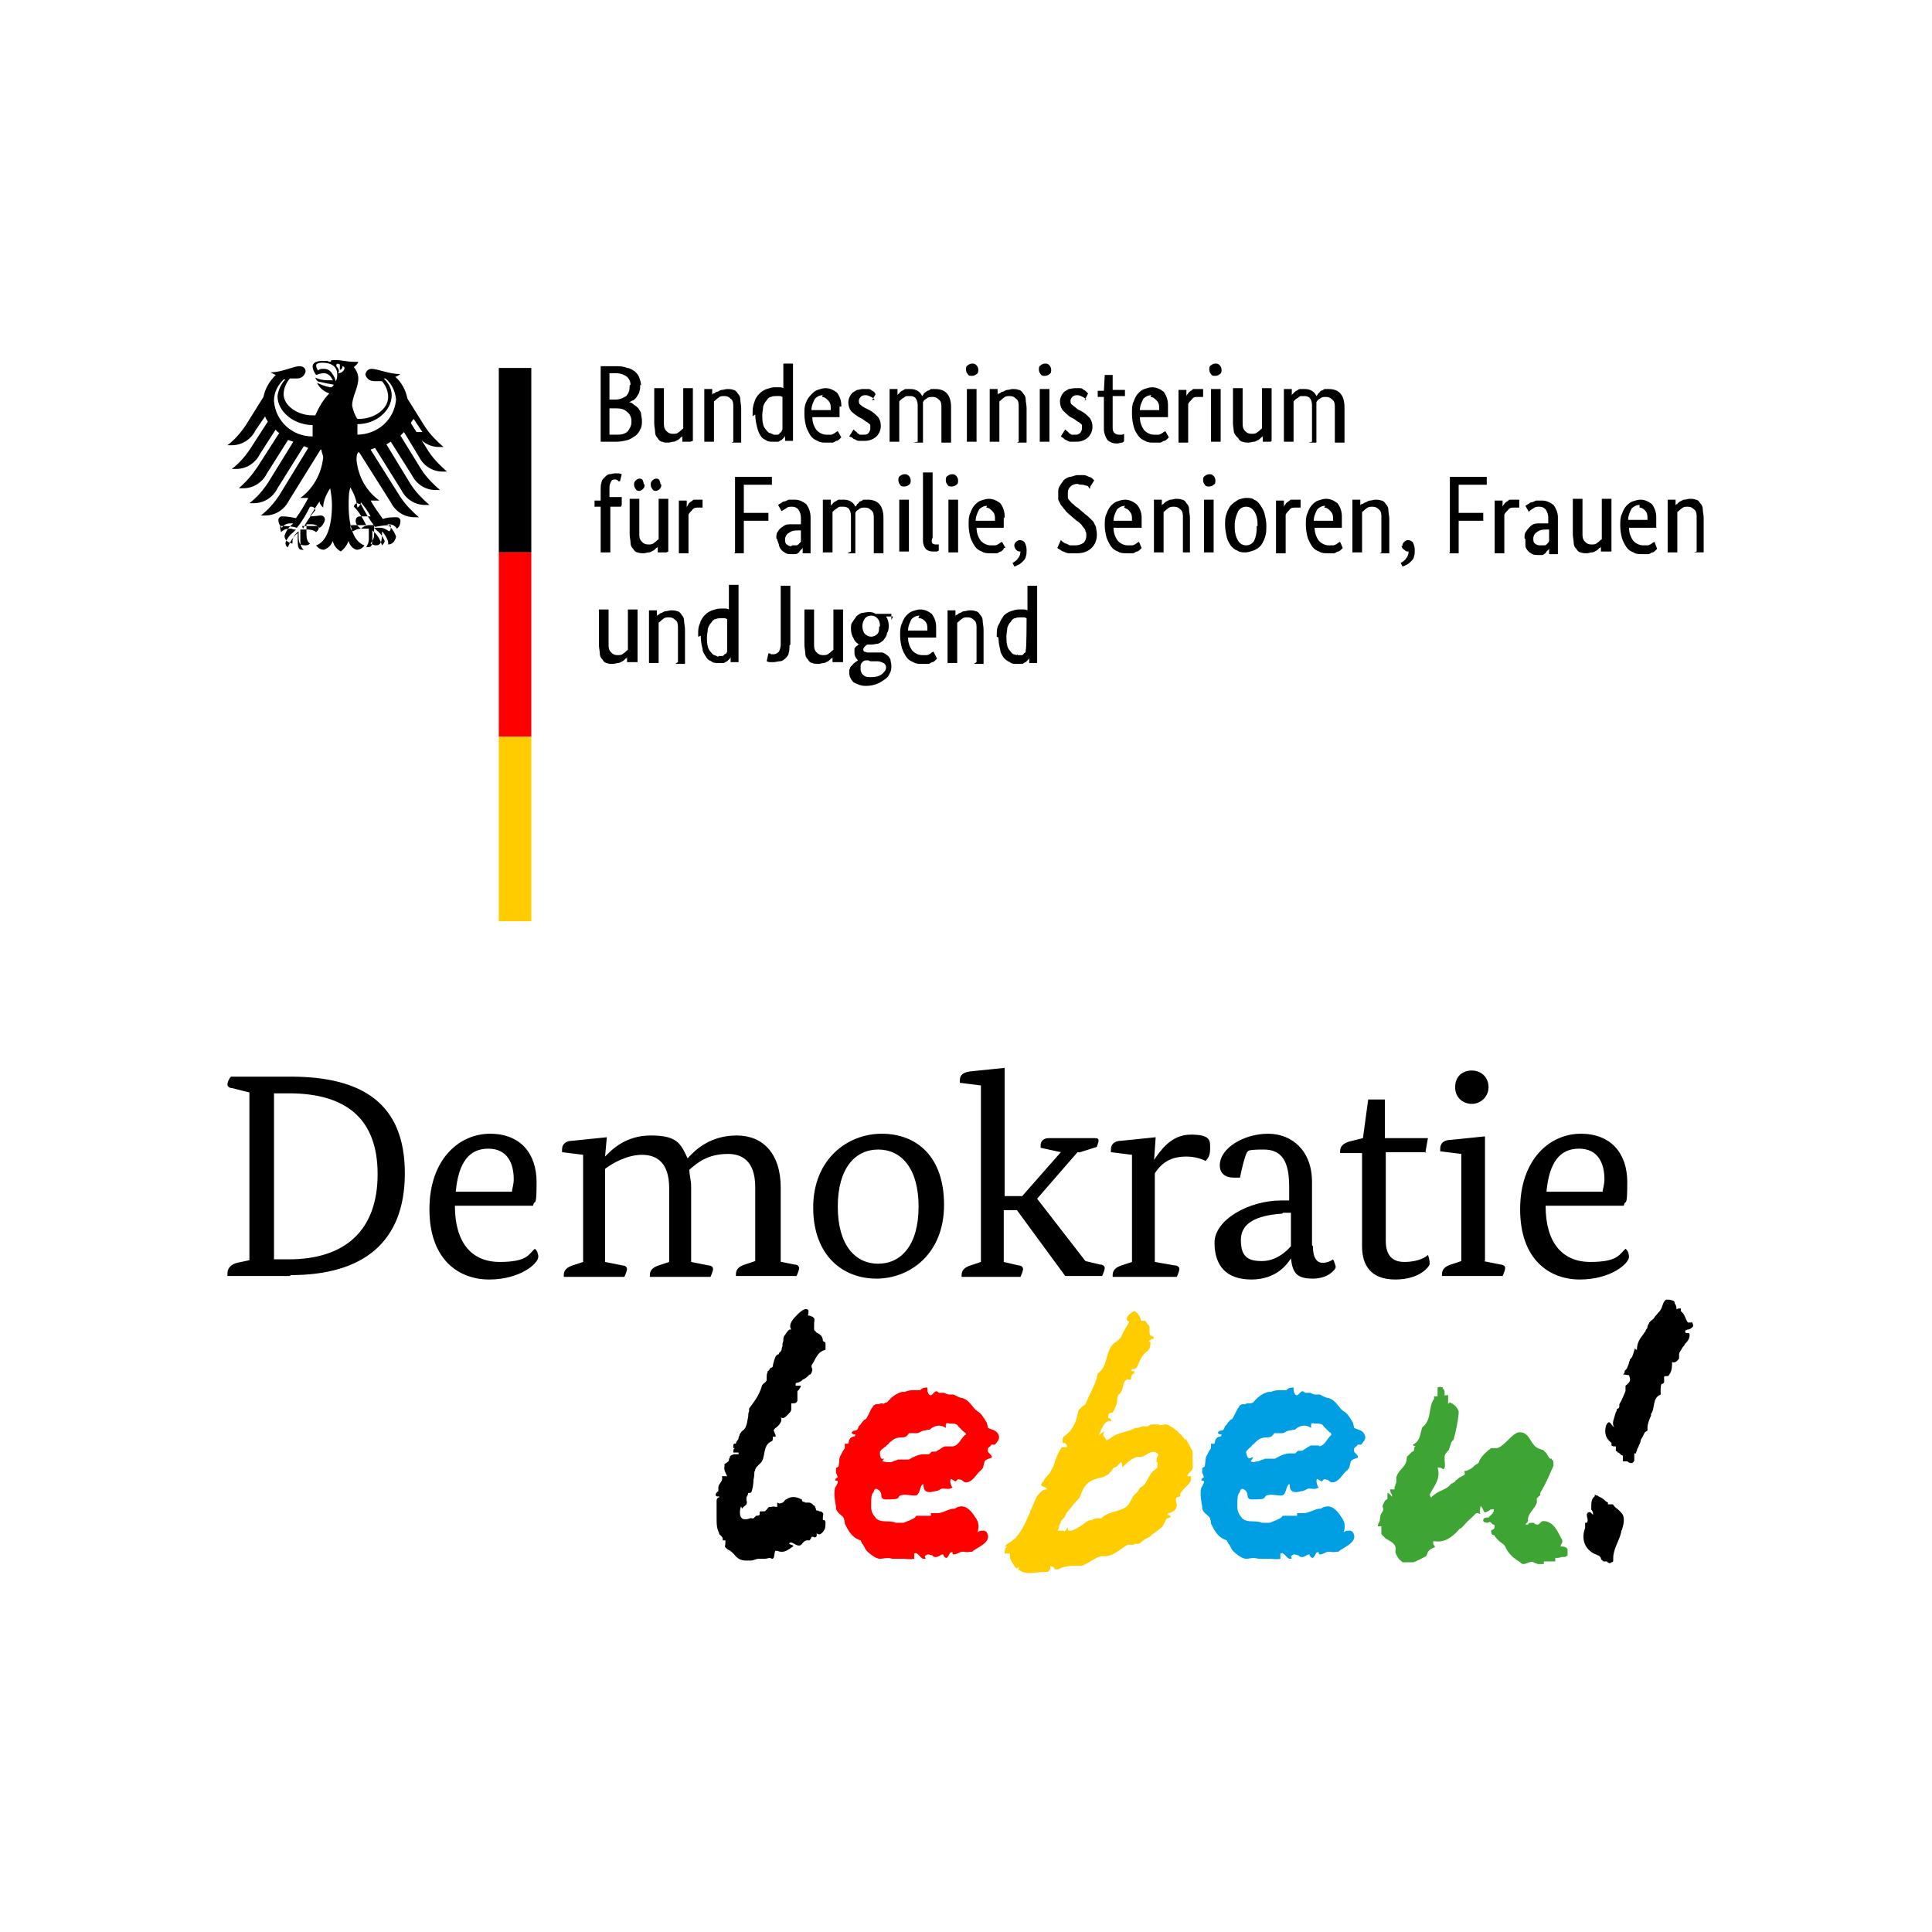 <?xml version="1.0" encoding="UTF-8"?>
<svg xmlns="http://www.w3.org/2000/svg" xmlns:i="http://ns.adobe.com/AdobeIllustrator/10.0/" id="Ebene_2" data-name="Ebene 2" version="1.1" viewBox="0 0 220 220">
  <defs>
    <style>
      .cls-1 {
        fill: #000;
      }

      .cls-1, .cls-2, .cls-3, .cls-4, .cls-5 {
        stroke-width: 0px;
      }

      .cls-2 {
        fill: #fc0;
      }

      .cls-3 {
        fill: red;
      }

      .cls-4 {
        fill: #3ea434;
      }

      .cls-5 {
        fill: #009fe3;
      }
    </style>
  </defs>
  <g>
    <path class="cls-1" d="M72.9,43.8h0c0,.3,0,.6-.1.8h0c0,.2-.2.4-.3.6h0c-.1.2-.3.3-.4.4h0c-.2,0-.3.2-.5.2h0c.2,0,.4.1.6.3h0c.2.1.4.3.5.4h0c.1.2.3.4.3.6h0c0,.2.1.5.1.8h0s0,0,0,0h0c0,.3,0,.7-.2,1h0c-.1.3-.3.5-.5.7h0c-.3.2-.6.4-.9.5h0c-.4.1-.8.2-1.3.2h-1.8v-8.6h1.7s0,0,0,0c.4,0,.9,0,1.3.2h0c.3,0,.6.2.9.4h0c.2.2.4.4.5.7h0c.1.3.2.6.2.9h0ZM71.8,43.8s0,0,0,0c0-.4-.2-.7-.4-.9h0c-.3-.2-.7-.4-1.2-.4s-.1,0-.2,0h0s-.6,0-.6,0v3h.6s0,0,.1,0c.5,0,.9-.2,1.2-.4h0c.3-.3.4-.7.4-1.1s0,0,0-.1h0s0,0,0,0ZM71.9,47.9s0,0,0,0c0-.4-.2-.8-.5-1h0c-.3-.3-.7-.4-1.2-.4s0,0-.1,0h0-.7v3h.7c0,0,.1,0,.2,0,.5,0,.9-.1,1.2-.4h0c.2-.3.4-.6.4-1s0-.1,0-.2h0ZM78.6,50.3h-.9v-.7c0,0,0,.2-.2.2h0c0,.1-.2.2-.3.3h0c-.1,0-.3.2-.5.2h0c-.2,0-.4.1-.6.1h0c-.3,0-.5,0-.7-.1h0c-.2,0-.4-.2-.5-.4h0c-.2-.2-.3-.4-.3-.7h0c0-.3-.1-.6-.1-1s0,0,0-.1h0s0-3.9,0-3.9h1.1v3.9s0,0,0,.1c0,.3,0,.6.3.9h0c.2.2.4.3.7.3s0,0,0,0h0s0,0,0,0c.3,0,.5,0,.7-.2h0c.2-.1.3-.3.5-.4h0v-4.6h1.1v6h0ZM83.5,50.3v-3.9s0,0,0-.1c0-.3,0-.7-.3-.9h0c-.2-.2-.4-.3-.7-.3s0,0,0,0h0s0,0,0,0c-.3,0-.5,0-.7.2h0c-.2.1-.3.3-.5.4h0v4.6h-1.1v-6h.9v.7c0,0,0-.2.2-.2h0c.1,0,.2-.2.4-.2h0c.1,0,.3-.2.5-.2h0c.2,0,.4-.1.6-.1h0,0,0c.2,0,.5,0,.7.1h0c.2,0,.4.2.5.4h0c.2.2.3.4.3.7h0c0,.3.1.6.1,1s0,0,0,0h0s0,3.9,0,3.9h-1.1,0ZM85.7,47.4c0,0,0-.1,0-.2,0-.5,0-.9.2-1.4h0c.1-.4.3-.7.6-1h0c.2-.2.5-.4.8-.5h0c.3-.1.6-.2.9-.2h0c0,0,.2,0,.3,0s.2,0,.3,0h0c.1,0,.2,0,.4.1h0v-2.8h1.1c0-.1,0,8.8,0,8.8h-.9v-.6c0,0,0,.1-.1.2h0c0,0-.2.2-.3.3h0c-.1,0-.3.2-.4.2h0c-.2,0-.4,0-.6,0h0,0s0,0,0,0c-.3,0-.6,0-.8-.2h0c-.3-.1-.5-.3-.6-.5h0c-.2-.3-.3-.6-.4-1h0c-.1-.4-.2-.9-.2-1.4h0s0,0,0,0ZM88.1,49.5h0c.1,0,.3,0,.4,0h0c.1,0,.2,0,.3-.2h0c0,0,.2-.1.2-.2h0s.1-.2.1-.2v-3.7c0,0-.2-.1-.3-.1h0c-.1,0-.3,0-.4,0s0,0,0,0h0,0c-.2,0-.4,0-.6.1h0c-.2,0-.4.2-.5.4h0c-.2.2-.3.4-.4.7h0c0,.3-.1.6-.1,1s0,0,0,0h0s0,0,0,0c0,.3,0,.7.1,1h0c0,.2.2.5.3.6h0c.1.1.2.3.4.4h0c.1,0,.3.1.5.2h0ZM95.6,46.3v1.2h-3.1s0,0,0,0c0,.6.2,1.1.5,1.5h0c.3.3.7.5,1.1.5s0,0,0,0h0,0c.2,0,.3,0,.5,0h0c.2,0,.5-.2.6-.3h0s.2-.1.2-.1l.4.7-.2.2c0,0-.2.2-.3.2h0c-.2,0-.3.2-.5.2h0c-.2,0-.4,0-.7,0s0,0,0,0h0s0,0,0,0c-.4,0-.7,0-1-.2h0c-.3-.1-.6-.3-.8-.6h0c-.2-.3-.4-.7-.5-1h0c-.1-.4-.2-.9-.2-1.4s0,0,0-.1h0s0,0,0,0c0-.5,0-.9.2-1.3h0c.1-.3.3-.6.6-.9h0c.2-.2.4-.4.7-.5h0c.3-.1.6-.2.9-.2h0,0s0,0,0,0c.5,0,.9.2,1.3.5h0c.3.4.5.9.5,1.4s0,.2,0,.2h0s0,0,0,0ZM93.7,45c-.4,0-.7.2-.9.4h0c-.2.4-.4.8-.4,1.3h2.2s0,0,0,0,0,0,0,0h0v-.2s0,0,0,0c0-.3,0-.6-.3-.9h0c-.2-.2-.4-.4-.7-.4h0,0ZM99.6,45.5c-.1-.1-.2-.2-.4-.3h0c-.2-.1-.4-.2-.6-.2s0,0,0,0h0s0,0,0,0c-.2,0-.4,0-.6.2h0c-.1.1-.2.3-.2.4h0s0,0,0,0c0,.2,0,.4.2.5h0c.2.2.4.3.6.4h0s.4.2.4.2c.4.2.7.5,1,.8h0c.2.3.3.6.3,1s0,0,0,0h0c0,.5-.2.9-.5,1.2h0c-.3.3-.8.5-1.3.5s0,0-.1,0h0s0,0,0,0c-.2,0-.4,0-.6,0h0c-.2,0-.3-.1-.5-.2h0c-.1,0-.2-.1-.3-.2h0s-.3-.1-.3-.1l.5-.8.2.2c0,0,.2.1.2.2h0c0,0,.2.1.3.2h0c.1,0,.3,0,.4,0h0,0s0,0,0,0c.2,0,.5,0,.6-.2h0c.1-.1.2-.3.2-.5h0s0,0,0,0c0-.1,0-.2,0-.3h0c0-.1,0-.2-.2-.3h0c0,0-.2-.2-.3-.2h0s-.4-.3-.4-.3l-.4-.2c-.3-.2-.6-.4-.9-.7h0c-.2-.3-.3-.6-.3-1s0,0,0,0h0s0,0,0,0c0-.4.2-.8.5-1.1h0c.2-.1.3-.2.5-.3h0c.2,0,.4-.1.6-.1s0,0,.1,0h0,0c.2,0,.4,0,.6,0h0c.2,0,.3.1.4.2h0c.1,0,.2.1.3.2h0s.1.2.1.2l-.4.7ZM104.5,50.3v-3.9s0,0,0-.1c0-.3,0-.6-.2-.9h0c-.1-.2-.4-.3-.6-.3s0,0,0,0h0,0c-.2,0-.3,0-.4,0h0c-.1,0-.2,0-.4.2h0c0,0-.2.1-.3.2h0l-.2.2v4.6h-1.1v-6h.9v.7c0,0,.1-.2.2-.2h0c0-.1.2-.2.3-.3h0c.1,0,.3-.2.4-.2h0c.2,0,.3,0,.5,0s0,0,0,0h0s0,0,.1,0c.6,0,1.1.3,1.3.8h0c0,0,.2-.2.2-.3h0c.1-.1.3-.2.4-.3h0c.1,0,.3-.1.4-.2h0c.2,0,.3,0,.5,0h0,0c1.2,0,1.8.7,1.8,2.1v4h-1.1v-3.9s0,0,0-.1c0-.3,0-.7-.3-.9h0c-.2-.2-.4-.3-.7-.3s0,0,0,0h0s0,0,0,0c-.3,0-.5,0-.7.2h0c-.2.1-.3.2-.4.4h0s0,0,0,.1,0,.1,0,.2h0c0,0,0,.2,0,.3v4h-1.1,0ZM111.2,50.3h-1.1v-6h1.1v6ZM110.7,42.8s0,0,0,0c-.2,0-.4,0-.5-.2h0c-.1-.1-.2-.3-.2-.5s0,0,0,0h0s0,0,0,0c0-.2,0-.4.2-.5h0c.1-.1.3-.2.5-.2h0c.2,0,.3,0,.5.2h0c.1.1.2.3.2.5s0,0,0,0h0s0,0,0,0c0,.2,0,.4-.2.5h0c-.1.1-.3.2-.5.2h0ZM116,50.3v-3.9s0,0,0-.1c0-.3,0-.7-.3-.9h0c-.2-.2-.4-.3-.7-.3s0,0,0,0h0s0,0,0,0c-.3,0-.5,0-.7.2h0c-.2.1-.3.3-.5.4h0v4.6h-1.1v-6h.9v.7c0,0,0-.2.2-.2h0c.1,0,.2-.2.4-.2h0c.1,0,.3-.2.5-.2h0c.2,0,.4-.1.6-.1h0,0,0c.2,0,.5,0,.7.1h0c.2,0,.4.2.5.4h0c.2.2.3.4.3.7h0c0,.3.1.6.1,1s0,0,0,0h0s0,3.9,0,3.9h-1.1,0ZM119.5,50.3h-1.1v-6h1.1v6ZM119,42.8s0,0,0,0c-.2,0-.4,0-.5-.2h0c-.1-.1-.2-.3-.2-.5s0,0,0,0h0s0,0,0,0c0-.2,0-.4.2-.5h0c.1-.1.3-.2.5-.2h0c.2,0,.3,0,.5.2h0c.1.1.2.3.2.5s0,0,0,0h0s0,0,0,0c0,.2,0,.4-.2.5h0c-.1.1-.3.2-.5.2h0ZM123.7,45.5c-.1-.1-.2-.2-.4-.3h0c-.2-.1-.4-.2-.6-.2s0,0,0,0h0s0,0,0,0c-.2,0-.4,0-.6.2h0c-.1.1-.2.3-.2.4h0s0,0,0,0c0,.2,0,.4.2.5h0c.2.2.4.3.6.5h0s.4.2.4.2c.4.2.7.5,1,.8h0c.2.3.3.6.3,1s0,0,0,0h0c0,.5-.2.9-.5,1.2h0c-.3.3-.8.5-1.3.5s0,0-.1,0h0s0,0,0,0c-.2,0-.4,0-.6,0h0c-.2,0-.3-.1-.5-.2h0c-.1,0-.2-.1-.3-.2h0s-.3-.2-.3-.2l.5-.8.2.2c0,0,.2.1.2.2h0c0,0,.2.1.3.2h0c.1,0,.3,0,.4,0h0,0s0,0,0,0c.2,0,.4,0,.6-.2h0c.1-.1.2-.3.2-.5h0s0,0,0,0c0-.1,0-.2,0-.3h0c0-.1,0-.2-.2-.3h0c0,0-.2-.2-.3-.2h0s-.4-.3-.4-.3l-.4-.2c-.3-.2-.6-.5-.9-.8h0c-.2-.3-.3-.6-.3-1s0,0,0,0h0s0,0,0,0c0-.4.2-.8.5-1.1h0c.2-.1.3-.2.5-.3h0c.2,0,.4-.1.7-.1h0,0,0c.2,0,.4,0,.6,0h0c.2,0,.3.1.4.2h0c.1,0,.2.1.3.2h0s.2.2.2.2l-.4.8ZM128.1,45.1h-1.4v3.3s0,.1,0,.2c0,.3,0,.5.2.7h0c.1.1.3.2.5.2s0,0,0,0h0,0c.1,0,.3,0,.4,0h0s.2-.1.2-.1v.8c0,0,0,.1-.2.2h0c-.2,0-.4.1-.6.1s0,0,0,0h0s0,0-.1,0c-.4,0-.8-.2-1-.4h0c-.2-.3-.4-.8-.4-1.2s0-.1,0-.2h0s0-3.5,0-3.5h-.7v-.7h.7c0-.1.1-1.8.1-1.8h.9v1.7h1.4v.8ZM133,46.3v1.2h-3.2s0,0,0,0c0,.6.2,1.1.5,1.5h0c.3.3.7.5,1.1.5s0,0,0,0h0,0c.2,0,.3,0,.5,0h0c.2,0,.5-.2.6-.3h0s.2-.1.2-.1l.4.7-.2.2c0,0-.2.2-.3.2h0c-.2,0-.3.2-.5.2h0c-.2,0-.4,0-.7,0s0,0,0,0h0s0,0,0,0c-.4,0-.7,0-1-.2h0c-.3-.1-.6-.3-.8-.6h0c-.2-.3-.4-.6-.5-1h0c-.1-.4-.2-.9-.2-1.4s0,0,0-.1h0s0,0,0-.1c0-.5,0-.9.2-1.3h0c.1-.3.3-.7.5-.9h0c.2-.2.4-.4.7-.5h0c.3-.1.6-.2.9-.2h0,0s0,0,0,0c.5,0,.9.2,1.3.5h0c.3.4.5.9.5,1.5s0,.1,0,.2h0s0,0,0,0ZM131.1,45c-.4,0-.7.2-.9.4h0c-.2.4-.4.8-.4,1.3h2.2s0,0,0,0,0,0,0,0h0v-.2s0,0,0,0c0-.3,0-.6-.3-.9h0c-.2-.2-.4-.4-.7-.4h0,0ZM137,45.2h-.2c0,0-.1,0-.2,0s-.1,0-.2,0h0s0,0,0,0c-.3,0-.5,0-.7.3h0c-.2.2-.3.3-.4.5h0v4.4h-1.1v-6h.9v.8c0-.1,0-.2.2-.4h0c0-.1.2-.2.3-.3h0c.1,0,.2-.2.3-.2h0c.1,0,.3,0,.5,0s0,0,0,0h0c0,0,.1,0,.2,0s.1,0,.2,0h0s.2,0,.2,0v.9ZM139,50.3h-1.1v-6h1.1v6ZM138.4,42.8s0,0,0,0c-.2,0-.4,0-.5-.2h0c-.1-.1-.2-.3-.2-.5s0,0,0,0h0s0,0,0,0c0-.2,0-.4.2-.5h0c.1-.1.3-.2.5-.2h0c.2,0,.3,0,.5.2h0c.1.1.2.3.2.5s0,0,0,0h0s0,0,0,0c0,.2,0,.4-.2.5h0c-.1.1-.3.2-.5.2h0ZM144.7,50.3h-.9v-.7c0,0,0,.2-.2.2h0c0,.1-.2.2-.3.3h0c-.1,0-.3.2-.5.2h0c-.2,0-.4.1-.6.1h0c-.2,0-.5,0-.7-.1h0c-.2,0-.4-.2-.5-.4h0c-.2-.2-.4-.4-.5-.7h0c0-.3-.1-.6-.1-1s0,0,0-.1h0s0-3.9,0-3.9h1.1v3.9s0,0,0,.1c0,.3,0,.6.3.9h0c.2.2.4.3.7.3s0,0,0,0h0s0,0,0,0c.3,0,.5,0,.7-.2h0c.2-.1.3-.3.5-.4h0v-4.6h1.1v6h0ZM149.4,50.3v-3.9s0,0,0-.1c0-.3,0-.6-.2-.9h0c-.1-.2-.4-.3-.6-.3s0,0,0,0h0,0c-.2,0-.3,0-.4,0h0c-.1,0-.2,0-.4.2h0c0,0-.2.1-.3.2h0l-.2.2v4.6h-1.1v-6h.9v.7c0,0,.1-.2.2-.2h0c0-.1.2-.2.3-.3h0c.1,0,.3-.2.4-.2h0c.2,0,.3,0,.5,0s0,0,0,0h0s0,0,.1,0c.6,0,1.1.3,1.3.8h0c0,0,.2-.2.2-.3h0c.1,0,.2-.2.3-.3h0c.1,0,.3-.1.4-.2h0c.2,0,.3,0,.5,0h0,0c1.2,0,1.8.7,1.8,2.1v4h-1.1v-3.9s0,0,0-.1c0-.3,0-.7-.3-.9h0c-.2-.2-.4-.3-.7-.3s0,0,0,0h0s0,0,0,0c-.3,0-.5,0-.7.2h0c-.2.1-.3.2-.4.4h0s0,0,0,.1,0,.1,0,.2h0v4.3h-1.1.2ZM70.7,57.7h-1.2v5.2h-1.1v-5.2h-.7v-.7h.7v-1.3s0,0,0,0c0-.3,0-.5.1-.8h0c0-.2.2-.4.4-.6h0c.1-.1.3-.3.5-.3h0c.2,0,.4-.1.6-.1h0s0,0,0,0c.2,0,.4,0,.5,0h0s.3.1.3.1l-.2.8h-.2c0-.1-.2-.2-.3-.2s0,0,0,0h0s0,0,0,0c-.2,0-.4,0-.5.2h0c-.1.2-.2.4-.2.7s0,0,0,.1h0s0,1,0,1h1.4v.9ZM75.9,62.9h-1v-.7c0,0,0,.2-.2.2h0c0,.1-.2.2-.3.3h0c-.1,0-.3.2-.5.2h0c-.2,0-.4.1-.6.1h0c-.2,0-.5,0-.7-.1h0c-.2,0-.4-.2-.5-.4h0c-.2-.2-.3-.4-.3-.7h0c0-.3-.1-.6-.1-1s0,0,0-.1h0s0-3.9,0-3.9h1.1v3.9s0,0,0,.1c0,.3,0,.6.3.9h0c.2.2.4.3.7.3s0,0,0,0h0s0,0,0,0c.3,0,.5,0,.7-.2h0c.2-.1.3-.3.5-.4h0v-4.6h1.1v6h0ZM73.4,55.2h0c0,.2,0,.3-.2.5h0c-.1.1-.3.2-.4.2s-.3,0-.4-.2h0c-.1-.1-.2-.3-.2-.5s0-.3.2-.5h0c.1-.1.3-.2.4-.2s.3,0,.4.2h0c0,.1.1.2.1.4s0,0,0,0h0s0,0,0,0ZM75.3,55.2h0c0,.2,0,.3-.2.5h0c-.1.1-.3.2-.4.2s-.3,0-.4-.2h0c-.1-.1-.2-.3-.2-.5s0-.3.2-.5h0c.1-.1.3-.2.4-.2s.3,0,.4.2h0c0,.1.1.2.1.4s0,0,0,0h0s0,0,0,0ZM80.1,57.8h-.2c0,0-.1,0-.2,0s-.1,0-.2,0h0s0,0,0,0c-.3,0-.5,0-.7.3h0c-.2.2-.3.3-.4.5h0v4.4h-1.1v-6h.9v.8c0-.1.1-.2.2-.4h0c0-.1.2-.2.3-.3h0c.1,0,.2-.2.3-.2h0c.1,0,.3,0,.4,0h0,0c0,0,.1,0,.2,0s.1,0,.2,0h0s.2,0,.2,0v.9ZM83.7,62.9v-8.6h4.2v.9h-3.2v3.2h2.8v.9h-2.8v3.7h-1.1ZM88.4,61.3s0,0,0,0c0-.3,0-.6.2-.8h0c.1-.2.3-.4.5-.5h0c.2-.2.5-.3.8-.3h0c.3,0,.6,0,.9,0h.4v-.6s0-.1,0-.2c0-.3-.1-.6-.3-.9h0c-.2-.2-.4-.3-.7-.3s0,0,0,0h0s0,0,0,0c-.3,0-.5,0-.7.2h0c-.2.1-.3.2-.5.3h0s-.4-.7-.4-.7l.3-.2c.1,0,.2-.2.4-.2h0c.1,0,.3-.1.5-.2h0c.2,0,.4,0,.6,0h0,0s0,0,.1,0c.5,0,.9.2,1.3.5h0c.3.4.5.9.5,1.5s0,0,0,.1h0s0,2.7,0,2.7v.8c0,0,0,.2,0,.2s0,.2,0,.3h0s-.9,0-.9,0v-.7c0,0,0,.2-.2.3h0c0,0-.2.2-.2.3h0c-.1,0-.2.2-.4.2h0c-.1,0-.3,0-.5,0s0,0,0,0h0,0c-.2,0-.4,0-.6-.1h0c-.4-.2-.7-.5-.8-.9h0c0-.2-.2-.5-.2-.7h0s0,0,0,0ZM90.2,62.1h0c.1,0,.3,0,.4,0h0c.1,0,.2,0,.3-.1h0c0,0,.1-.1.2-.2h0s.1-.1.1-.1v-1.3h-.3c-.4,0-.7,0-1.1.3h0c-.2.1-.4.4-.4.7s0,0,0,0h0s0,0,0,0c0,.2,0,.5.2.6h0c.1.1.3.2.5.2h0ZM96.9,62.8v-3.8s0,0,0-.1c0-.3,0-.6-.2-.9h0c-.1-.2-.4-.3-.6-.3s0,0,0,0h0,0c-.2,0-.3,0-.4,0h0c-.1,0-.2,0-.4.2h0c0,0-.2.1-.3.2h0l-.2.2v4.6h-1.1v-6h.9v.7c0,0,.1-.2.2-.2h0c0-.1.2-.2.3-.3h0c.1,0,.3-.2.4-.2h0c.2,0,.3,0,.5,0s0,0,0,0h0s0,0,.1,0c.6,0,1.1.3,1.3.8h0c0,0,.2-.2.2-.3h0c.1,0,.2-.2.3-.3h0c.1,0,.3-.1.4-.2h0c.2,0,.3,0,.5,0h0,0c1.2,0,1.8.7,1.8,2.1v4h-1.1v-3.9s0,0,0-.1c0-.3,0-.7-.3-.9h0c-.2-.2-.4-.3-.7-.3s0,0,0,0h0s0,0,0,0c-.3,0-.5,0-.7.2h0c-.2.1-.3.2-.4.4h0s0,0,0,.1,0,.1,0,.2h0c0,0,0,.2,0,.3v4h-1.1.2ZM103.5,62.8h-1.1v-5.9h1.1v6h0ZM103,55.4s0,0,0,0c-.2,0-.4,0-.5-.2h0c-.1-.1-.2-.3-.2-.5s0,0,0,0h0s0,0,0,0c0-.2,0-.4.2-.5h0c.1-.1.3-.2.5-.2h0c.2,0,.3,0,.5.2h0c.1.1.2.3.2.5s0,0,0,0h0s0,0,0,0c0,.2,0,.4-.2.5h0c-.1.1-.3.2-.5.2h0ZM106.1,61.5s0,0,0,0c0,.2,0,.3.1.4h0c0,0,.2.1.3.1s0,0,0,0h0,.4v.7c0,0-.2.1-.2.1-.1,0-.3,0-.5,0s0,0,0,0h0s0,0,0,0c-.3,0-.6-.1-.8-.3h0c-.2-.3-.3-.6-.3-.9s0-.1,0-.2h0s0-7.6,0-7.6h1.1c0-.1,0,7.4,0,7.4h0ZM109,62.9h-1v-6h1.1v6h0ZM108.4,55.4h0c-.2,0-.4,0-.5-.2h0c-.1-.1-.2-.3-.2-.5s0,0,0,0h0s0,0,0,0c0-.2,0-.4.2-.5h0c.1-.1.3-.2.5-.2h0c.2,0,.3,0,.5.2h0c.1.1.2.3.2.5s0,0,0,0h0s0,0,0,0c0,.2,0,.4-.2.5h0c-.1.1-.3.2-.5.2h0ZM114.3,58.9v1.2h-3.1s0,0,0,0c0,.6.2,1.1.5,1.5h0c.3.3.7.5,1.1.5s0,0,0,0h0,0c.2,0,.3,0,.5,0h0c.2,0,.5-.2.6-.3h0s.2-.1.2-.1l.4.7h-.2c0,.2-.2.3-.3.4h0c-.2,0-.3.2-.5.2h0c-.2,0-.4,0-.7,0s0,0,0,0h0s0,0,0,0c-.4,0-.7,0-1-.2h0c-.3-.1-.6-.3-.8-.6h0c-.2-.3-.4-.7-.5-1h0c-.1-.4-.2-.9-.2-1.4s0,0,0-.1h0s0,0,0,0c0-.5,0-.9.2-1.3h0c.1-.3.3-.7.5-.9h0c.2-.2.4-.4.7-.5h0c.3-.1.6-.2.9-.2h0,0s0,0,0,0c.5,0,.9.2,1.3.5h0c.3.4.5.9.5,1.5s0,.1,0,.2h0s0,0,0,0ZM112.4,57.6c-.4,0-.7.2-.9.4h0c-.2.4-.4.8-.4,1.3h2.2s0,0,0,0,0,0,0,0h0c0,0,0-.2,0-.2,0,0,0,0,0,0,0-.3,0-.6-.3-.9h0c-.2-.2-.4-.4-.7-.4h0,0ZM115.5,62.2s0,0,0,0c0-.2,0-.3.2-.5h0c.1-.1.3-.2.4-.2h0c.2,0,.5.1.6.3h0c.1.2.2.5.2.8s0,0,0,.1h0s0,0,0,0c0,.2,0,.5-.1.7h0c0,.2-.2.4-.3.5h0c-.1.1-.3.3-.5.4h0c-.1,0-.3.2-.5.2h0s-.2-.4-.2-.4c.2-.1.5-.3.6-.5h0c.2-.2.3-.5.3-.8h0s0,0,0,0h0c-.2,0-.3,0-.5-.2h0c-.1-.1-.2-.3-.2-.5s0,0,0,0c0,0,0,0,0,0ZM124.2,55.6h-.2c0-.2-.2-.3-.3-.3h0c-.1,0-.3-.1-.4-.1h0c-.2,0-.4,0-.6-.1h0s0,0,0,0c-.3,0-.6.1-.8.3h0c-.2.2-.3.4-.3.7s0,0,0,0h0c0,.2,0,.3,0,.5h0c0,.2.1.3.2.4h0c.1.1.2.3.4.4h0c.2.2.3.3.5.4h0s.7.6.7.6c.2.2.4.3.6.5.2.2.3.3.5.5h0c.1.2.2.4.3.6h0c0,.2.1.5.1.8h0s0,0,0,0c0,0,0,0,0,.1,0,.6-.2,1.1-.6,1.5h0c-.4.4-1,.6-1.6.6s-.1,0-.2,0h0s0,0,0,0c-.3,0-.5,0-.8,0h0c-.2,0-.4-.1-.6-.2h0c-.2,0-.3-.2-.4-.2h0s-.3-.2-.3-.2l.4-.9.2.2c.1,0,.2.2.4.2h0c.1,0,.3.2.5.2h0c.2,0,.4,0,.6,0s0,0,0,0h0s0,0,0,0c.3,0,.6-.1.9-.3h0c.2-.2.3-.5.3-.8h0c0-.2,0-.4-.1-.5h0c0-.2-.1-.3-.2-.4h0c-.1-.1-.2-.3-.3-.4h0c-.1-.1-.3-.3-.5-.4l-.7-.6c-.2-.2-.5-.4-.6-.6-.2-.2-.3-.4-.5-.6h0c-.1-.2-.2-.4-.3-.6h0c0-.2,0-.3,0-.5s0-.2,0-.3h0s0,0,0,0c0-.3,0-.5.2-.8h0c.1-.2.3-.4.4-.6h0c.2-.2.4-.3.7-.4h0c.3,0,.6-.2.9-.2s0,0,0,0h0,0c.3,0,.5,0,.7,0h0c.2,0,.4.1.6.2h0c.1,0,.3.1.4.2h0s.2.2.2.2l-.5.8ZM130,58.9v1.2h-3.2s0,0,0,0c0,.6.2,1.1.5,1.5h0c.3.3.7.5,1.1.5s0,0,0,0h0c.2,0,.3,0,.5,0h0c.2,0,.5-.2.6-.3h0s.2-.1.2-.1l.3.7-.2.2c0,0-.2.2-.3.2h0c-.2,0-.3.2-.5.2h0c-.2,0-.4,0-.7,0s0,0,0,0h0s0,0,0,0c-.4,0-.7,0-1-.2h0c-.3-.1-.6-.3-.8-.6h0c-.2-.3-.4-.7-.5-1h0c-.1-.4-.2-.9-.2-1.3s0,0,0-.1h0s0,0,0,0c0-.5,0-.9.2-1.3h0c.1-.3.3-.7.5-.9h0c.2-.2.4-.4.7-.5h0c.3-.1.6-.2.9-.2h0,0s0,0,0,0c.5,0,.9.2,1.3.5h0c.4.4.6,1,.6,1.5s0,0,0,.1h0s0,0,0,0ZM128.1,57.6c-.4,0-.7.2-.9.4h0c-.2.4-.4.8-.4,1.3h0s2.1,0,2.1,0c0,0,0,0,0,0s0,0,0,0h0v-.2s0,0,0,0c0-.3,0-.6-.3-.9h0c-.1-.2-.4-.3-.6-.4h0,0ZM134.7,62.9v-3.9s0,0,0-.1c0-.3,0-.7-.3-.9h0c-.2-.2-.4-.3-.7-.3s0,0,0,0h0s0,0,0,0c-.3,0-.5,0-.7.2h0c-.2.1-.3.3-.5.4h0v4.6h-1.1v-6h.9v.7c0,0,0-.2.2-.2h0c0-.1.2-.2.3-.3h0c.1,0,.3-.2.5-.2h0c.2,0,.4-.1.6-.1h0,0,0c.2,0,.5,0,.7.1h0c.2,0,.4.2.5.4h0c.2.2.3.4.3.7h0c0,.3.1.6.1,1s0,0,0,0h0s0,3.9,0,3.9h-1.1,0ZM138.2,62.9h-1.1v-6h1.1v6ZM137.7,55.4s0,0,0,0c-.2,0-.4,0-.5-.2h0c-.1-.1-.2-.3-.2-.5s0,0,0,0h0s0,0,0,0c0-.2,0-.4.2-.5h0c.1-.1.3-.2.5-.2s0,0,0,0h0,0c.2,0,.3,0,.5.2h0c.1.1.2.3.2.5s0,0,0,0h0s0,0,0,0c0,.2,0,.4-.2.5h0c-.1.1-.3.2-.5.2s0,0,0,0h0ZM139.5,59.9s0,0,0-.1c0-.5,0-.9.2-1.4h0c.1-.3.3-.7.5-.9h0c.2-.2.5-.4.8-.6h0c.3-.1.6-.2.9-.2s.7,0,.9.2h0c.3.1.5.3.7.6h0c.2.3.4.6.5,1h0c.1.4.2.9.2,1.3s0,0,0,.1h0s0,0,0,0c0,.5,0,.9-.2,1.4h0c-.1.3-.3.7-.5.9h0c-.2.2-.5.4-.8.5h0c-.3.1-.6.2-.9.2h0c-.3,0-.6,0-.9-.2h0c-.3-.1-.5-.3-.7-.5h0c-.2-.3-.4-.6-.5-1h0c-.1-.5-.2-.9-.2-1.5h0s0,0,0,0ZM143.2,59.9c0,0,0-.2,0-.2,0-.5-.1-1.1-.4-1.5h0c-.2-.3-.5-.5-.9-.5s0,0,0,0h0s0,0,0,0c-.4,0-.7.2-.9.5h0c-.2.4-.4,1-.4,1.5s0,.2,0,.2h0c0,0,0,.2,0,.2,0,.5.1,1,.4,1.5h0c.2.3.5.5.9.5s0,0,0,0h0s0,0,0,0c.4,0,.7-.2.9-.5h0c.2-.4.3-.9.3-1.4s0-.2,0-.3h0s0,0,0,0ZM148.1,57.8h-.2c0,0-.1,0-.2,0s-.1,0-.2,0h0s0,0,0,0c-.3,0-.5,0-.7.3h0c-.2.2-.3.3-.4.5h0v4.4h-1.1v-6h.9v.8c0-.1,0-.2.2-.4h0c0-.1.2-.2.3-.3h0c.1,0,.2-.2.3-.2h0c.1,0,.3,0,.5,0s0,0,0,0h0c0,0,.1,0,.2,0s.1,0,.2,0h0s.2,0,.2,0v1ZM152.8,58.9v1.2h-3.1s0,0,0,0c0,.6.2,1.1.5,1.5h0c.3.3.7.5,1.1.5s0,0,0,0h0,0c.2,0,.3,0,.5,0h0c.2,0,.5-.2.6-.3h0s.2-.1.2-.1l.3.7-.2.2c0,0-.2.2-.3.2h0c-.2,0-.3.2-.5.2h0c-.2,0-.4,0-.7,0s0,0,0,0h0s0,0,0,0c-.4,0-.7,0-1-.2h0c-.3-.1-.6-.3-.8-.6h0c-.2-.3-.4-.7-.5-1h0c-.1-.4-.2-.9-.2-1.4s0,0,0-.1h0s0,0,0,0c0-.5,0-.9.2-1.3h0c.1-.3.3-.7.5-.9h0c.2-.2.4-.4.7-.5h0c.3-.1.6-.2.9-.2h0,0s0,0,0,0c.5,0,.9.2,1.3.5h0c.3.4.5.9.5,1.5s0,.1,0,.2h0s0,0,0,0ZM150.9,57.6c-.4,0-.7.2-.9.4h0c-.2.4-.4.8-.4,1.3h2.2s0,0,0,0,0,0,0,0h0v-.2s0,0,0,0c0-.3,0-.6-.3-.9h0c-.2-.2-.4-.4-.7-.4s0,0,0,0h0ZM157.3,62.9v-3.9s0,0,0-.1c0-.3,0-.7-.3-.9h0c-.2-.2-.4-.3-.7-.3s0,0,0,0h0s0,0,0,0c-.3,0-.5,0-.7.2h0c-.2.1-.3.3-.5.4h0v4.6h-1.1v-6h.9v.7c0,0,0-.2.2-.2h0c.1,0,.3-.2.4-.2h0c.1,0,.3-.2.5-.2h0c.2,0,.4-.1.6-.1h0,0,0c.2,0,.5,0,.7.1h0c.2,0,.4.2.5.4h0c.2.2.3.4.3.7h0c0,.3.1.6.1,1s0,0,0,0h0s0,3.9,0,3.9h-1.1ZM159.7,62.2s0,0,0,0c0-.2,0-.3.2-.5h0c.1-.1.3-.2.4-.2h0c.2,0,.5.1.6.3h0c.1.2.2.5.2.8s0,0,0,.1h0s0,0,0,0c0,.2,0,.5-.1.7h0c0,.2-.2.4-.3.5h0c-.1.1-.3.3-.5.4h0c-.1,0-.3.2-.5.2h0s-.2-.4-.2-.4c.2-.1.5-.3.6-.5h0c.2-.2.3-.5.3-.8h0s0,0,0,0c-.2,0-.3,0-.5-.2h0c-.2-.1-.3-.3-.3-.5h0s0,0,0,0ZM165.1,62.9v-8.6h4.2v.9h-3.2v3.2h2.8v.9h-2.8v3.7h-1.1,0ZM173,57.8h-.2c0,0-.1,0-.2,0s-.1,0-.2,0h0s0,0,0,0c-.3,0-.5,0-.7.3h0c-.2.2-.3.3-.4.5h0v4.4h-1.1v-6h.9v.8c0-.1,0-.2.2-.4h0c0-.1.2-.2.3-.3h0c.1,0,.2-.2.3-.2h0c.1,0,.3,0,.5,0s0,0,0,0h0c0,0,.1,0,.2,0s.1,0,.2,0h0s.2,0,.2,0v.9ZM173.6,61.3s0,0,0,0c0-.3,0-.6.2-.8h0c.1-.2.3-.4.5-.6h0c.2-.2.5-.3.8-.3h0c.3,0,.6,0,.9,0h.3v-.5s0-.1,0-.2c0-.3-.1-.6-.3-.9h0c-.2-.2-.4-.3-.7-.3s0,0,0,0h0s0,0,0,0c-.3,0-.5,0-.7.2h0c-.2.1-.4.2-.5.4h0s-.4-.7-.4-.7l.3-.2c.1,0,.2-.2.4-.2h0c.1,0,.3-.1.5-.2h0c.2,0,.4,0,.6,0h0,0s0,0,.1,0c.5,0,.9.2,1.3.5h0c.3.4.5.9.5,1.4s0,.1,0,.2h0s0,2.7,0,2.7v.8c0,0,0,.2,0,.2s0,.2,0,.3h0s-1,0-1,0v-.7c0,0,0,.2-.2.3h0c0,0-.2.2-.2.3h0c-.1,0-.2.2-.4.2h0c-.1,0-.3,0-.5,0s0,0,0,0h0,0c-.2,0-.4,0-.6-.1h0c-.4-.2-.7-.5-.8-.9h0c0-.2,0-.3,0-.5s0-.2,0-.3h0s0,0,0,0ZM175.4,62.1h0c.1,0,.3,0,.4,0h0c.1,0,.2,0,.3-.1h0c0,0,.1-.1.2-.2h0s.1-.2.1-.2v-1.3h-.3c-.4,0-.7,0-1.1.3h0c-.2.1-.4.4-.4.7s0,0,0,0h0s0,0,0,0c0,.2,0,.5.2.6h0c.1.1.3.2.5.2h0ZM183.2,62.8h-.9v-.6c0,0,0,.2-.2.2h0c0,.1-.2.2-.3.3h0c-.1,0-.3.2-.5.2h0c-.2,0-.4.1-.6.1h0c-.2,0-.5,0-.7-.1h0c-.2,0-.4-.2-.5-.4h0c-.2-.2-.3-.4-.3-.7h0c0-.3-.1-.6-.1-1s0,0,0-.1h0s0-3.9,0-3.9h1.1v3.9s0,0,0,.1c0,.3,0,.6.3.9h0c.2.2.4.3.7.3s0,0,0,0h0s0,0,0,0c.3,0,.5,0,.7-.2h0c.2-.1.3-.3.5-.4h0v-4.6h1.1v6h-.1ZM188.6,58.9v1.2h-3.1s0,0,0,0c0,.6.2,1.1.5,1.5h0c.3.3.7.5,1.1.5s0,0,0,0h0,0c.2,0,.3,0,.5,0h0c.2,0,.5-.2.6-.3h0s.2-.1.2-.1l.3.8-.2.2c0,0-.2.2-.3.2h0c-.2,0-.3.2-.5.2h0c-.2,0-.4,0-.7,0s0,0,0,0h0s0,0,0,0c-.4,0-.7,0-1-.2h0c-.3-.1-.6-.3-.8-.6h0c-.2-.3-.4-.7-.5-1h0c-.1-.4-.2-.9-.2-1.4s0,0,0-.1h0s0,0,0,0c0-.5,0-.9.2-1.3h0c.1-.3.3-.7.5-.9h0c.2-.2.4-.4.7-.5h0c.3-.1.6-.2.9-.2h0,0s0,0,0,0c.5,0,.9.2,1.3.5h0c.3.4.5.9.5,1.5s0,0,0,.1h0s0,0,0,0ZM186.7,57.5c-.4,0-.7.2-.9.4h0c-.2.4-.4.8-.4,1.3h2.2s0,0,0,0,0,0,0,0h0v-.2s0,0,0,0c0-.3,0-.6-.3-.9h0c-.2-.2-.4-.3-.6-.3s0,0,0,0h0ZM193.2,62.8v-3.8s0,0,0-.1c0-.3,0-.7-.3-.9h0c-.2-.2-.4-.3-.7-.3s0,0,0,0h0s0,0,0,0c-.3,0-.5,0-.7.2h0c-.2.1-.3.3-.5.4h0v4.6h-1.1v-6h.9v.7c0,0,0-.2.2-.2h0c0-.1.2-.2.3-.3h0c.1,0,.3-.2.5-.2h0c.2,0,.4-.1.6-.1h0,0,0c.2,0,.5,0,.7.1h0c.2,0,.4.2.5.4h0c.2.2.3.4.3.7h0c0,.3.1.6.1,1s0,0,0,0h0s0,3.9,0,3.9h-1.1,0ZM72.4,75.4h-1v-.6c0,0,0,.2-.2.2h0c0,.1-.2.2-.3.3h0c-.1,0-.3.2-.5.2h0c-.2,0-.4.1-.6.1h0c-.3,0-.5,0-.7-.1h0c-.2,0-.4-.2-.5-.4h0c-.2-.2-.3-.4-.3-.7h0c0-.3-.1-.6-.1-1s0,0,0-.1h0s0-3.9,0-3.9h1.1v3.9s0,0,0,.1c0,.3,0,.6.3.9h0c.2.2.4.3.7.3s0,0,0,0h0s0,0,0,0c.3,0,.5,0,.7-.2h0c.2-.1.3-.3.5-.4h0v-4.6h1.1v6h0ZM77.2,75.4v-3.8s0,0,0-.1c0-.3,0-.7-.3-.9h0c-.2-.2-.4-.3-.7-.3s0,0,0,0h0s0,0,0,0c-.3,0-.5,0-.7.2h0c-.2.1-.3.3-.5.4h0v4.6h-1.1v-6h.9v.7c0,0,0-.2.2-.2h0c0,0,.2-.2.3-.2h0c.1,0,.3-.2.5-.2h0c.2,0,.4-.1.6-.1h0,0,0c.2,0,.5,0,.7.1h0c.2,0,.4.2.5.4h0c.2.2.3.4.3.7h0c0,.3.1.6.1,1s0,0,0,0h0s0,3.9,0,3.9h-1.1,0ZM79.5,72.5c0,0,0-.2,0-.3,0-.4,0-.8.2-1.2h0c.1-.4.3-.7.6-1h0c.2-.2.5-.4.8-.5h0c.3-.1.6-.2.9-.2h0c0,0,.2,0,.3,0s.2,0,.3,0h0c.1,0,.2,0,.4.1h0v-2.8h1.1c0-.1,0,8.8,0,8.8h-.9v-.6c0,0,0,.1-.1.2h0c0,0-.2.2-.3.3h0c-.1,0-.3.2-.4.2h0c-.2,0-.4,0-.6,0h0,0s0,0,0,0c-.3,0-.6,0-.8-.2h0c-.3-.1-.5-.3-.6-.5h0c-.2-.3-.4-.6-.4-.9h0c-.1-.4-.2-.9-.2-1.4s0,0,0-.1h0s0,0,0,0ZM81.8,74.7h0c.1,0,.3,0,.4,0h0c.1,0,.2,0,.3-.2h0c0,0,.1,0,.2-.1h0s.1-.2.1-.2v-3.7c0,0-.2-.1-.3-.1h0c-.1,0-.3,0-.4,0h0,0,0c-.2,0-.4,0-.6.1h0c-.2,0-.4.2-.5.4h0c-.2.2-.3.4-.4.7h0c0,.3-.1.6-.1,1s0,0,0,0h0s0,0,0,0c0,.3,0,.7.1,1h0c0,.2.2.5.3.6h0c.1.1.2.3.4.4h0c.1,0,.3.1.5.2h0ZM89.9,73.5s0,0,0,0c0,.3,0,.6-.1.9h0c0,.2-.2.4-.4.6h0c-.2.2-.4.3-.6.3h0c-.2,0-.5.1-.7.1h0,0s0,0,0,0c-.2,0-.3,0-.5,0h0s-.3-.1-.3-.1l.2-.9h.2c0,.1.1.1.2.1s.1,0,.2,0h0s0,0,0,0c.2,0,.4-.1.6-.3h0c.1-.2.2-.5.2-.8s0-.1,0-.2h0s0-6.5,0-6.5h1.1v6.7h0ZM95.8,75.4h-1v-.6c0,0,0,.2-.2.2h0c0,.1-.2.2-.3.3h0c-.1,0-.3.2-.5.2h0c-.2,0-.4.1-.6.1h0c-.2,0-.5,0-.7-.1h0c-.2,0-.4-.2-.5-.4h0c-.2-.2-.3-.4-.3-.7h0c0-.3-.1-.6-.1-1s0,0,0-.1h0s0-3.9,0-3.9h1.1v3.9s0,0,0,.1c0,.3,0,.6.3.9h0c.2.2.4.3.7.3s0,0,0,0h0s0,0,0,0c.3,0,.5,0,.7-.2h0c.2-.1.3-.3.5-.4h0v-4.6h1.1v6h0ZM101.7,70.2h-.8c.2.3.3.7.3,1h0s0,0,0,0h0c0,.3,0,.6-.2.9h0c0,.3-.2.5-.4.8h0c-.2.2-.4.3-.6.4h0c-.2,0-.5.1-.8.1h-.4c-.1,0-.2.1-.3.2h0c0,0-.2.2-.2.3s0,0,0,0h0c0,.1,0,.2.1.3h0c.1,0,.3.1.4.1s0,0,0,0h0,.8c.3,0,.5,0,.8,0h0c.2,0,.5.2.6.3h0c.2.1.3.3.4.5h0c0,.2.1.4.1.7s0,0,0,0h0c0,.3,0,.6-.2.9h0c-.1.3-.3.5-.6.7h0c-.3.2-.6.4-.9.5h0c-.3.1-.7.2-1.1.2s0,0,0,0h0s0,0-.2,0c-.5,0-.9-.2-1.3-.4h0c-.3-.3-.5-.7-.5-1.1s0,0,0,0h0s0,0,0,0c0-.2,0-.4.1-.5h0c0-.2.2-.3.3-.4h0c0-.1.2-.2.3-.3h0s.3-.2.3-.2c-.2-.2-.4-.5-.4-.8s0,0,0,0h0s0-.1,0-.2c0-.1,0-.2,0-.3h0c0-.1.1-.2.2-.3h0c0,0,.2-.1.2-.2h0s.2,0,.2,0c-.3-.1-.6-.4-.7-.7h0c-.2-.3-.3-.7-.3-1.1s0,0,0,0h0s0,0,0,0c0-.3,0-.6.2-.8h0c.1-.2.3-.4.4-.6h0c.2-.2.4-.3.6-.4h0c.2,0,.5-.1.8-.1h0,0,0c.3,0,.5,0,.8.2h0s1.8,0,1.8,0v.7ZM98.9,75.2c0,0-.1,0-.2,0s-.2,0-.2,0h0s-.2.1-.2.1c0,0-.1.1-.2.2h0c0,0-.1.2-.1.3h0c0,.1,0,.2,0,.4h0s0,0,0,0c0,0,0,0,0,0,0,.5.4.9.9.9s.1,0,.2,0h0c0,0,.1,0,.2,0,.4,0,.9-.1,1.2-.4h0c.2-.2.4-.4.4-.7h0s0,0,0,0c0-.2-.1-.4-.3-.5h0c-.2-.1-.4-.2-.7-.2s0,0,0,0h0-.8,0ZM100.2,71.3s0,0,0-.1c0-.3-.1-.6-.3-.8h0c-.2-.2-.4-.3-.7-.3h0,0s0,0,0,0c-.3,0-.5.1-.7.3h0c-.2.3-.3.6-.3.9s.1.7.3.9h0c.2.2.5.3.7.3s.5-.1.7-.3h0c.2-.2.2-.5.2-.7s0,0,0-.1h0s0,0,0,0ZM106.6,71.4c0,.3,0,.5,0,.7,0,.2,0,.4,0,.5h-3.2s0,0,0,0c0,.6.2,1.1.5,1.5h0c.3.3.7.5,1.1.5s0,0,0,0h0,0c.2,0,.3,0,.5,0h0c.2,0,.5-.2.6-.3h0s.2-.1.2-.1l.4.8-.2.2c0,0-.2.2-.3.2h0c-.2,0-.3.2-.5.2h0c-.2,0-.4,0-.7,0s0,0,0,0h0s0,0,0,0c-.4,0-.7,0-1-.2h0c-.3-.1-.6-.3-.8-.6h0c-.2-.3-.4-.7-.5-1h0c-.1-.4-.2-.9-.2-1.4s0,0,0-.1h0s0,0,0,0c0-.5,0-.9.2-1.3h0c.1-.3.3-.7.5-.9h0c.2-.2.4-.4.7-.5h0c.3-.1.6-.2.9-.2h0,0s0,0,0,0c.5,0,.9.2,1.3.5h0c.3.4.5.9.5,1.5s0,.1,0,.2h0s0-.1,0-.1ZM104.7,70.1c-.4,0-.7.2-.9.4h0c-.2.4-.4.8-.4,1.3h2.2s0,0,0,0,0,0,0,0h0v-.2s0,0,0,0c0-.3,0-.6-.3-.9h0c-.2-.2-.4-.3-.6-.3s0,0-.1,0h0s0-.1,0-.1ZM111.2,75.4v-3.8s0,0,0-.1c0-.3,0-.7-.3-.9h0c-.2-.2-.4-.3-.7-.3s0,0,0,0h0s0,0,0,0c-.3,0-.5,0-.7.2h0c-.2.1-.3.3-.5.4h0v4.6h-1.1v-6h.9v.7c0,0,0-.2.2-.2h0c0,0,.2-.2.3-.2h0c.1,0,.3-.2.5-.2h0c.2,0,.4-.1.6-.1h0,0,0c.2,0,.5,0,.7.1h0c.2,0,.4.2.5.4h0c.2.2.3.4.3.7h0c0,.3.1.6.1,1s0,0,0,0h0s0,3.9,0,3.9h-1.1,0ZM113.5,72.5s0,0,0-.1c0-.5,0-1,.3-1.4h0c.1-.3.3-.6.5-.9h0c.2-.2.5-.4.8-.5h0c.3-.1.6-.2.9-.2h0c0,0,.2,0,.3,0s.2,0,.3,0h0c.1,0,.2,0,.4.1h0v-2.8h1.1c0-.1,0,8.8,0,8.8h-.9v-.6c0,0,0,.1-.1.2h0c0,0-.2.2-.3.3h0c-.1,0-.3.2-.4.2h0c-.2,0-.4,0-.6,0h0,0,0c-.3,0-.6,0-.8-.2h0c-.3-.1-.5-.3-.7-.5h0c-.2-.3-.4-.6-.4-.9h0c-.1-.4-.2-.9-.2-1.3s0,0,0-.1h0s0,0,0,0ZM115.9,74.6h0c.1,0,.3,0,.4,0h0c.1,0,.2,0,.3-.2h0c0,0,.2-.1.2-.2h0v-.2c.1,0,.1-3.6.1-3.6,0,0-.2-.1-.3-.1h0c-.1,0-.3,0-.4,0h0,0,0c-.2,0-.4,0-.6.1h0c-.2,0-.4.2-.5.4h0c-.2.2-.3.4-.4.7h0c0,.3-.1.6-.1,1s0,0,0,0h0s0,0,0,0c0,.3,0,.7.1,1h0c0,.2.2.5.3.6h0c.1.1.2.3.4.4h0c.1,0,.3.1.4.1h0s0-.1,0-.1Z"></path>
    <path class="cls-1" d="M40.7,49.6c0-.1,0-.2,0-.4s0-.3,0-.4h0v-.5c2.1,0,3.9-1.5,3.9-3.3,0-.8-.4-1.4-.9-1.9h.2c.7.6,1.1,1.4,1.2,2.4h0c-.2,2.3-2.1,4-4.5,4h0s0,0,0,0ZM38.6,42.3c0-.2-.1-.4-.3-.6h0c0-.2,0-.4.4-.2,0,0,0,.2,0,.3s0,.2,0,.3h0c.2,0,.3-.2.3-.4h0c.5.1.1.8-.5.8h0ZM38.2,43.4c0-.3-.2-.6-.4-.9h0c-.2-.3-.5-.5-.9-.5h0c-.3,0-.5,0-.7.2h0c-.1-.2-.2-.4-.2-.6h0c0-.2.3-.3.7-.3,1.1,0,1.7.5,1.7,1.3,0,.3,0,.6-.2.8h0s0,0,0,0ZM40.9,57.4s0,0,.1,0,0,0,.1,0h0c.5,1,1,1.8,1.6,2.6h0c.5-.1,1.1-.2,1.7-.2h0s0,0,0,0,0,0,.1,0h0s0,.1,0,.2,0,0,0,0h0c0,.2,0,.4-.2.5h0c-.3-.2-.6-.4-1-.4s-.1,0-.2,0h0c-.2,0-.3,0-.5,0h0s0,0,0,0l.3.3c.4.3.7.7.9,1.2h0c0,.2-.2.4-.3.5h0c-.2-.7-.6-1.3-1.1-1.7h0s0,.2,0,.2v.5c0,1.1-.1,1.2-.5,1.2h-.2c.2-.3.3-.6.3-.9s0-.1,0-.2h0s0-.4,0-.4c0,0,0-.2,0-.3s0-.2,0-.3h0s0,0,0,0h0c-.2,0-.4,0-.7,0h0s-.1,0-.2,0c-.3,0-.6.1-.9.3h0c-.2-.1-.3-.3-.3-.5h0c0-.2.1-.2.3-.2h.3c.3,0,.7,0,1.1,0s0,0,.1,0h0c-.4-.8-.8-1.5-1.4-2.1h0s0,0,0,0c0-.2.2-.4.4-.4h0,0ZM34.4,59.9h0s0,0,.1,0c.4,0,.8,0,1.2,0h0s.3,0,.3,0c.2,0,.3,0,.3.2,0,.2-.2.4-.3.5h0c-.2-.2-.6-.3-.9-.3s-.1,0-.2,0h0c-.3,0-.5,0-.7,0h0s0,0,0,0h0c0,.2,0,.3,0,.4s0,.2,0,.3h0s0,.5,0,.5c0,0,0,0,0,.1,0,.4.1.8.4,1h0s-.2,0-.2,0c-.4,0-.5-.2-.5-1.2v-.7c-.5.4-.9,1-1.1,1.6h0c-.2,0-.3-.3-.3-.5h0c.2-.5.5-.9.9-1.2h0s.3-.3.3-.3h0c-.2,0-.3,0-.5-.1h0c0,0-.1,0-.2,0-.4,0-.7.1-1,.4h0c0-.2-.1-.3-.1-.5h0s0,0,0,0c0,0,0-.1,0-.2h0s0,0,0,0,0,0,.1,0h0c.6,0,1.2,0,1.8.2h0c.6-.7,1.1-1.6,1.5-2.4h0c0,0,0,0,.1,0s0,0,.1,0h0c.2,0,.4.2.4.4h0c-.5.6-1,1.3-1.4,2.1h0c0,0,0,0,0,0ZM31.2,45.6c0-1,.5-1.8,1.1-2.4h0s.2,0,.2,0c-.5.5-.8,1.2-.9,1.9h0c0,1.8,1.9,3.3,4,3.3v.5c0,.1,0,.2,0,.4s0,.3,0,.4h0c-2.3,0-4.2-1.7-4.4-4h0s0,0,0,0ZM47.3,49.2c.5,1,1.5,1.7,2.7,1.7s.3,0,.5,0h0c-.8-.7-1.5-1.4-2.1-2.3h0s-2-3.2-2-3.2c-.2-1-.7-1.9-1.4-2.5h0c.2,0,.4-.2.6-.3h0c-1.3,0-2.6-.6-3.3-.6,0,0,0,0,0,0-.4,0-.6.3-.7.6h0c.1.5.5.8,1,.8s.1,0,.2,0h0c.2,0,.4,0,.7,0h0c.4.5.7,1.1.7,1.8h0c0,1.4-1.6,2.5-3.3,2.5h-.2c-.3-.4-.5-1-.6-1.5h0c0-1.1.7-2,.7-3.1,0-.5-.2-.9-.5-1.3h0c.2-.2.4-.3.5-.6h0c-.1,0-.2,0-.4,0s0,0-.1,0h0c-.8,0-1.4-.2-2.1-.2s-.5.1-.5.2c0,0,0,0,0,0s0,0,0,0h0c-.1,0-.3,0-.4-.1h0c-.2,0-.4,0-.6,0h0,0c-.8,0-1.1.3-1.1.6,0,.4.2.7.4,1h0c.3-.1.5-.2.9-.2h0c.5,0,.8.4,1,.8h0c0,0-.2,0-.3,0s-.2,0-.3,0h0c-.5,0-1-.1-1.4-.3h0c.1.3.3.5.6.5h0c.4.1.9.2,1.5.3h0c0,.1-.2.3-.3.3h0s-.1,0-.1,0c-.6-.1-1-.3-1.5-.5h0c.3.6.8,1,1.4,1.2h0c-.7.7-1.2,1.6-1.6,2.5h0c0,0-.3,0-.3,0-1.7,0-3.3-1.1-3.3-2.4,0-.7.3-1.3.7-1.8h0c.2,0,.4,0,.6,0h0c0,0,.1,0,.2,0,.5,0,.9-.3,1-.8h0c0-.4-.3-.6-.7-.6s0,0,0,0h0c-.7,0-2,.7-3.3.7.2.1.4.2.6.3h0c-.7.7-1.2,1.5-1.4,2.5h0s-2,3.2-2,3.2c-.6.9-1.3,1.7-2.1,2.3h0c.1,0,.3,0,.5,0,1.2,0,2.2-.7,2.7-1.7h0s1.1-1.6,1.1-1.6c0,.2.2.4.3.6h0s-2,3.1-2,3.1c-.6.9-1.3,1.7-2.1,2.3h0c.1,0,.3,0,.5,0,1.2,0,2.2-.7,2.7-1.7h0s1.8-2.8,1.8-2.8c0,.1.2.3.4.4l-2.5,3.9c-.6.9-1.3,1.7-2.1,2.4h0c.1,0,.3,0,.5,0,1.2,0,2.2-.7,2.7-1.7h0s2.4-3.8,2.4-3.8l.6.2-2.9,4.7c-.6.9-1.3,1.7-2.1,2.3h0c.1,0,.3,0,.5,0,1.2,0,2.2-.7,2.7-1.7h0s3-4.8,3-4.8l.5.2-3.3,5.4c-.6.9-1.3,1.7-2.1,2.3h0c.1,0,.3,0,.5,0,1.2,0,2.2-.7,2.7-1.7h0s3.6-5.8,3.6-5.8h.1c0,.3.2.6.2.9h0c-.2,1.9-1.2,3.6-2.6,4.6h0c.1,0,.2,0,.3,0s0,0,0,0h0c0,0,.2,0,.3,0s.2,0,.3,0h0c-.4.8-.9,1.6-1.4,2.3h0c-.5-.1-1-.2-1.6-.2h0s0,0,0,0c-.2,0-.4.2-.4.4s0,0,0,0h0c0,.4.2.7.4.9h0c.2-.3.5-.5.9-.5s.2,0,.3,0h0s.1,0,.1,0c-.5.4-.8.8-1,1.4h0c0,.5.4.8.9.9h0s0,0,0-.1,0,0,0-.1h0c0-.5.3-.9.7-1.2h0s0,0,0,.1,0,0,0,.1h0c0,1,0,1.4.7,1.4.2,0,.4,0,.6-.2h0c-.3-.2-.4-.6-.4-1s0-.2,0-.3h0v-.5c0,0,0-.1,0-.2s0-.1,0-.2h0c0,0,.2,0,.2,0s.2,0,.3,0h0s0,0,.1,0c.4,0,.7.2.9.4h0c.3-.2.5-.5.6-.9h0c0-.3-.2-.5-.5-.5s0,0,0,0h0c-.2,0-.7.1-1.2.1.4-.6.7-1.2,1.1-1.7h0c0,.3.2.5.4.7h0c0-.8.4-1.6.8-2.2h0c.1.6.2,1.2.2,1.9h0c0,0,0,0,0,0,0,2.4-.6,4.2-1.8,4.6.2.3.5.5.9.5h0c.5-.2.8-.5,1-1h0c.1.5.4.9.9,1.2h0c.4-.3.7-.7.9-1.2h0c.1.5.5.9.9,1h0c.4,0,.7-.2.9-.5h0c-1.2-.4-1.8-2.1-1.8-4.6h0c0-.7,0-1.4.2-2h0c.4.7.7,1.4.8,2.3h0c.2-.1.4-.4.4-.6h0c.4.5.8,1,1.1,1.6h0c-.5,0-1,0-1.2,0,0,0,0,0,0,0-.3,0-.5.2-.5.5h0s0,0,0,0c0,.4.3.7.6.9h0c.2-.2.6-.4.9-.4s0,0,.1,0h0c0,0,.2,0,.2,0s.2,0,.3,0h0c0,0,0,.1,0,.2s0,.1,0,.2h0v.5c0,0,0,.1,0,.2,0,.4-.2.7-.4,1h0c.2.1.4.2.6.2h0c.6,0,.7-.5.7-1.4,0,0,0,0,0-.1s0,0,0-.1h0c.3.3.6.8.7,1.2h0c0,0,0,.1,0,.2s0,0,0,.1h0c.5,0,.8-.4.9-.9h0c-.2-.6-.6-1.1-1-1.4h0s0,0,0,0c0,0,.2,0,.2,0,.4,0,.7.2.9.5h0c.3-.2.4-.6.4-.9h0s0,0,0,0c0,0,0,0,0,0,0-.2-.2-.4-.4-.4s0,0,0,0h0c-.6,0-1.1,0-1.6.2h0c-.5-.7-1-1.4-1.4-2.1h0c0,0,.2,0,.3,0s.2,0,.3,0h0s0,0,0,0c.1,0,.2,0,.4,0h0c-1.5-1.1-2.4-2.7-2.6-4.6h0c0-.3,0-.7.2-.9h0s.1,0,.1,0l3.6,5.7c.5,1,1.5,1.7,2.7,1.7s.3,0,.5,0h0c-.8-.7-1.5-1.4-2.1-2.3h0s-3.4-5.4-3.4-5.4l.5-.2,3,4.8c.5,1,1.5,1.7,2.7,1.7s.3,0,.5,0h0c-.8-.7-1.5-1.4-2.1-2.3h0s-2.8-4.6-2.8-4.6l.5-.3,2.4,3.8c.5,1,1.5,1.7,2.7,1.7s.3,0,.5,0h0c-.8-.7-1.5-1.4-2.1-2.3h0s-2.4-3.9-2.4-3.9c.1-.1.3-.3.4-.4l1.7,2.8c.5,1,1.5,1.7,2.7,1.7s.3,0,.5,0h0c-.8-.7-1.5-1.4-2.1-2.3h0s-2-3.2-2-3.2c0-.2.2-.3.3-.5h0s1,1.5,1,1.5Z"></path>
    <path class="cls-1" d="M60.5,62.9h-3.7v-21h3.7v21Z"></path>
    <path class="cls-3" d="M60.5,83.9h-3.7v-21h3.7v21Z"></path>
    <path class="cls-2" d="M60.5,104.9h-3.7v-21h3.7v21Z"></path>
  </g>
  <g id="Layer_1" data-name="Layer 1">
    <g>
      <path class="cls-1" d="M176,137.3c0,4.2,1.9,6.4,5.1,6.4s3.3-.9,4-1.5c.3.2.4.7.4.9,0,.8-2.1,2.6-5.6,2.6s-6.8-2.3-6.8-8,3.4-8.6,6.9-8.6,5.3,2.3,5.3,5.5-.2,1.8-.4,2.7h-9.1ZM182.5,135.7c0-.3.2-.8.2-1.4,0-1.8-.7-3.5-2.9-3.5s-3.4,1.6-3.7,4.9h6.5ZM168.9,143.6l2,.4c.3,0,.5.2.5.4s-.2.7-.3.9h-6.9s0-.1,0-.2c0-.6.4-.9,1-1.1l1.2-.4v-12.2l-2.4-.3s0-.1,0-.3c0-.6.4-1,1.2-1l3.9-.4v14.2ZM167.6,125.7c-1,0-1.9-.7-1.9-1.9s.8-1.9,1.9-1.9,1.9.8,1.9,1.9-.9,1.9-1.9,1.9M162.4,131.2h-4.6v10.1c0,1.2.4,2.4,2.1,2.4s2.5-.6,2.7-.8c.1.2.2.7.2,1s-1.1,1.8-3.9,1.8-3.8-1.6-3.8-3.8v-10.6h-2.5s0-.1,0-.2c0-.6.4-.9,1-1.1l1.6-.4.6-4.4h1.9v4.4h4.9l-.3,1.7ZM149.5,141.9c0,1.4.5,1.9,1.1,1.9s1.1-.3,1.2-.4c.1.2.3.7.3.9s-.8,1.3-2.6,1.3-2.3-.6-2.5-2.3h0c-.4.6-1.6,2.4-4.5,2.4s-4.2-1.6-4.2-4.2,3.9-4.8,7.6-4.8h.9v-1.6c0-2.8-.8-4.2-2.9-4.2s-1.7.2-1.9.3c-.3.6-.6,1.9-.8,2.9,0,0-.5,0-.7,0-1,0-1.6-.5-1.6-1.4,0-2,2.8-3.6,5.5-3.6s5,1.9,5,5.5v7.2ZM146,138.2c-3,.2-4.7,1.1-4.7,3s.8,2.4,2.4,2.4,2.8-1.1,3.3-1.7v-3.8h-.9ZM131.4,132.1h0c.7-1,1.9-2.9,4.2-2.9s2.2.7,2.2,1.6-.3,1.1-.5,1.4c-.4-.2-1.2-.5-2.2-.5-1.8,0-2.8.7-3.6,1.9v10.1l2.3.4c.3,0,.5.2.5.4s-.2.7-.3.9h-7.3s0-.1,0-.2c0-.6.4-.9,1-1.1l1.2-.4v-12.2l-2.4-.3s0-.1,0-.3c0-.6.4-1,1.2-1l3.9-.4-.2,2.8ZM122.7,131.2l-4.6,5.3,5.5,7.1,1.7.4c.3,0,.5.2.5.4s-.2.7-.3.9h-4.2l-5.5-7.5h-1.5v5.9l1.7.4c.3,0,.5.2.5.4s-.2.7-.3.9h-6.7s0-.1,0-.2c0-.6.4-.9,1-1.1l1.2-.4v-20.1l-2.4-.3s0-.1,0-.3c0-.6.4-.9,1.2-1l3.9-.4v14.6h2l4.4-5-2.3-.5s0-.2,0-.3c0-.5.4-.8.9-.8h5.3c.3,0,.4.1.4.3s-.2.6-.2.7l-1.9.6ZM107.5,137.2c0,5.6-3.9,8.4-7.7,8.4s-7.2-2.6-7.2-8.1,3.9-8.4,7.8-8.4,7.1,2.5,7.1,8.1M95.4,137.4c0,4.4,2,6.5,4.6,6.5s4.6-2.1,4.6-6.5-2-6.5-4.6-6.5-4.6,2.1-4.6,6.5M88.5,143.6l2,.4c.3,0,.5.2.5.4s-.2.7-.3.9h-6.9s0-.1,0-.2c0-.6.4-.9,1-1.1l1.2-.4v-8.4c0-3-1.5-3.8-3.1-3.8-2.3,0-3.5,1-4.4,1.8,0,.6.2,1.2.2,1.9v8.6l2,.4c.3,0,.5.2.5.4s-.2.7-.3.9h-6.9s0-.1,0-.2c0-.6.4-.9,1-1.1l1.2-.4v-8.4c0-3-1.5-3.8-3.1-3.8s-3.3.9-4.2,1.6v10.6l2,.4c.3,0,.5.2.5.4s-.2.7-.3.9h-6.9s0-.1,0-.2c0-.6.4-.9,1-1.1l1.2-.4v-12.2l-2.4-.3s0-.1,0-.3c0-.6.4-1,1.2-1l3.9-.4-.2,2.2h0c.6-.6,2.2-2.4,5.2-2.4s3.4.9,4.2,2.6c.9-1,2.6-2.6,5.6-2.6s5,2.1,5,5.9v8.6ZM51.8,137.3c0,4.2,1.9,6.4,5.1,6.4s3.3-.9,4-1.5c.3.2.4.7.4.9,0,.8-2.1,2.6-5.6,2.6s-6.8-2.3-6.8-8,3.4-8.6,6.9-8.6,5.3,2.3,5.3,5.5-.2,1.8-.4,2.7h-9.1ZM58.3,135.7c0-.3.2-.8.2-1.4,0-1.8-.7-3.5-2.9-3.5s-3.4,1.6-3.7,4.9h6.5ZM33,145.3h-7.1s0-.1,0-.3c0-.5.3-1,1.1-1.2l1.4-.3v-19.1l-2-.5c-.3,0-.5-.2-.5-.4,0-.3.2-.7.4-.9h6.8c8.2,0,13,3.1,13,11s-4.8,11.6-13,11.6M32.9,124.5h-1.7v18.9h1.7c6.4,0,10.1-3.3,10.1-9.7s-3.7-9.2-10.1-9.2"></path>
      <path class="cls-5" d="M150.2,164.6c0,0-.2,0-.3,0-.2,0-.4,0-.6,0,0,0-.1,0-.2.1-.1,0-.3.2-.5.3,0,0-.2.1-.3.2-.1,0-.2,0-.4,0,0,0-.2,0-.2.1,0,0-.1.1-.2.2,0,0-.2,0-.3,0-.1,0-.2,0-.3,0-.6,0-1.2.3-1.7.6-.1,0-.2,0-.3,0,0,0-.2,0-.3,0,0,0-.2,0-.2,0,0,0-.1,0-.3,0,0,0-.2,0-.2.1-.2,0-.4.1-.6.2-.4,0-.5.2-.9,0q.2-.2.3-.5c-.2,0-.6.6-.8-.5,0,0,0-.2.1-.2,0-.1.5-.5.5-.5,0-.1.2-.2.3-.3s.2-.2.3-.3c.9-.8,1.5,0,2-.9.2,0,.5,0,.7,0,0,0,.2,0,.2,0,.2,0,.3-.1.5-.2,0,0,.2-.1.3-.1.2,0,.4-.1.6-.1.1,0,.2-.1.3-.2.5-.3,1-.4,1.6,0q0-.2,0-.4c0-.1.1-.2.4-.1,0,0,.1,0,.2,0,.2,0,.4,0,.6.1,0,0,.2.1.2.2.2.2.5.5.7.7.1,0,.2.1.2.3-.5.4-.7,1.2-1.4,1.3M155,164.5c.3-.4.7-.7.3-1.3-.3-.4-.7-.4-1.1-.6,0,0-.1-.6-.2-.7-.3-.5-.6-1-1-1.2-.6-.4-.8-1.2-1.7-1.5-.3,0-.8-.3-1-.4-.2,0-.4,0-.5,0-.2,0-.4-.1-.6-.2,0,0-.2,0-.3,0,0,0-.2,0-.3,0-.5-.6-.7.6-1.1.2-.2-.2-.2-.6-.2-.8-.2,0-.6,0-.8.3,0,0-.2,0-.3,0,0,0-.2,0-.3,0-.4,0-.7,0-1.2.2-.1,0-.2,0-.3,0-.7.2-1.2.6-1.7,1.2,0,0-.2.1-.3.1,0,0-.2,0-.3,0,0,0-.2,0-.3.1,0,0-.2,0-.3,0,0,0-.2,0-.2.1,0,0-.2,0-.2.2-.3.3-.4.8-.8,1.4,0,0-.1,0-.2.1-.1.1-.3.3-.4.5,0,0-.1.1-.2.2-.1.1,0,.2-.2.4-.2.2-.4,0-.6.3-.1.2.4.3.4.2,0,.4-.2.2-.5.4-.3.3-.2.4-.3.7-.1,0-.2,0-.4,0,0,.2,0,.4,0,.5-.1.2-.3.4-.4.7-.3.4-.2.8-.3,1.3,0,.2-.3.2-.3.3,0,.3,0,.5,0,.6,0-.2.2.4.2.4,0,0-.3.2-.3.3,0,.2.3,0,.3.2,0,.3-.2.5-.3.7-.2.7,0,1.5.1,2.2,0,0,0,.2,0,.2.2.6.7.7.9,1.1,0,.1.1.3.1.6.4.8.8,1.6,1.8,1.9,0,0,0,.1.1.2,0,0,0,.1.1.2.2.2.3.6.5.8.3.3,1,.9,1.5.9.5,0,.7-.2,1.4,0,.3,0,.6,0,.9,0,0,0,.2,0,.3,0,.3,0,.9.1,1.3,0v-.6c.4-.2.6.4,1,.6,0,0,.1,0,.2,0,.2,0,0-.2,0-.3.4-.3.4-.2.8-.1.2,0,0,.2.5.2.3,0,.5-.3.8-.3,0,0,.1.4.4.4.1,0,.4-.6.4-.6.5-.2.1.2.4.2.4,0,.5-.2.9-.3,0,0,.2,0,.3,0,.3.1.6,0,.8,0,0,0,.2,0,.2-.1.7-.5,2.3-1.1,1.5-2.2,0,0-.1,0-.2-.1,0,0-.1,0-.2,0-.2,0-.4,0-.6.2.2-.6.2-1.2-.3-1.8,0,0-.1-.2-.2-.3-.5-.7-1.2-1.2-2.1-.6,0,0-.2,0-.2,0-.6.1-1,.4-1.6.5-.4,0-.6,0-.9,0,0,.1,0,.2,0,.3-.2,0-.4,0-.6,0-.4,0-.6,0-1,0,0,0-.1,0-.2.2-.4.3-.9.4-1.3.6,0,0-.2,0-.3,0-.2,0-.4,0-.6,0-.6-.3-1.6,0-2.1-.4,0,0-.2-.1-.2-.2-.3-.3-.5-.7-.5-1.2,0,0,0-.1,0-.2,0,0,0,0,0-.1,0-.6,0-1.2.3-1.4,0,0,0-.1,0-.1.1-.3.3-.4.7,0,.3.4,0,.7.4.9.2.1,1.2,0,1.4,0,.4-.1.3-.3.5-.4.5-.2,1.1,0,1.7,0,.6,0,.5-1.1.9-1.3.2-.1-.3,1.3,1.4.8.3,0,.5-.2.8-.3.3,0,.7.1.9,0,.5-.2.2,0,.1-.4,0,0-.2-.5,0-.7,0,0,.5.3.5.3.4-.3.1-.3.6-.2.2,0,.3.3.6.3.7,0,1.1-.8,1.5-1.2.6-.5.4-.5.6-1.1,0-.3.8-.5.8-.5.2-.2-.4-.6-.4-.7-.1-.6.2-.4.4-.8"></path>
      <path class="cls-1" d="M88.7,171.2c.4,0,.6-.2.7-.4,0,0,0,0,.2-.1.3-.2.8-.4,1.6,0h0c0,.1.1,0,.1,0,0,0,0,.2.1.3,0,0,.2,0,.3.1,0,0,.1,0,.2,0,0,0,.1,0,.2,0,.2,0,.5.2.5.3.2,0,.2.2.3.4,0,0,0,.2.1.2,0,0,.2,0,.3.1.1,0,.3,0,.4.2.1.1,0,.3,0,.5,0,0,0,.2,0,.3,0,0,0,0,0,0,0,0,.2,0,.2,0,0,0,.1.2.1.2,0,.4,0,.8-.2,1-.1.2-.4.5-.6.4,0,0-.2,0-.2-.2,0,.1,0,.3,0,.4-.1.2-.3.2-.4.1,0,0-.1,0-.2,0,0,0,0,.2-.1.2,0,0,0,.1-.1.2,0,0-.2,0-.2,0-.2,0-.3,0-.5.2,0,0-.1.1-.1.1-.5.8-1.1-.3-1.5,0-.2.2.6.2.4.4-.6.4-1,.8-1.8.5,0,0-.2,0-.2,0-.2.2,0,1.2-.6.8-.2,0-.4.1-.6.1-.2,0-.4,0-.5,0,0,0-.2,0-.2,0-.3,0-.6.2-.9.2-.2,0-.5,0-.6,0-.6,0-1-.3-1.3-.7-.2-.2-.4-.4-.6-.5-.1,0-.3-.2-.4-.3-.1,0,0-.3,0-.5,0,0,0-.2,0-.3,0,0,0,0,0,0,0,0-.2,0-.3,0h0s0-.1,0-.1c0,0,0,0,0-.1,0-.2-.4-.5-.4-.5h0c0,0,0-.1,0-.1h0c0,0,0,0,0,0h0c-.3-.6-.3-1-.3-2s0-.3,0-.5c0-.4,0-.8,0-1.2,0-.3.2-.4.3-.4,0,0,0,0,0-.1,0,0,0,0,0,0,0,0,0,0-.2,0,0,0,0,0,0,0-.2,0-.2-.1-.2-.2,0-.1.1-.3.3-.4,0,0,0,0,0,0,0,0,0-.2,0-.4,0-.5.6-.7.4-1.3.2,0,.4,0,.6,0-.2-.4-.4-.8-.3-1.1,0,0,0-.2,0-.3,0,0,0,0,.2-.1,0,0,.3-.2.3-.3,0-.1,0-.2.1-.3,0-.2.1-.3.5-.4.2,0,.4,0,.5,0,0,0,0,0,0-.1,0,0,0,0,0-.1,0,0-.1,0-.2,0-.2,0-.3,0-.4,0,0-.3,0-.4.2-.5,0,0,0,0,0,0,0,0-.2,0-.2,0,0,0,0-.2,0-.3,0-.3.3-.2.3-.2h0c0-.2.1-.3.2-.4,0,0,0,0,.1-.2,0-.1,0-.2.1-.3,0-.1,0-.2.2-.4,0-.1.2-.2.3-.3,0,0,.2-.2.2-.3.2-.4.2-.8.3-1.2,0-.2,0-.4.1-.6,0,0,0-.2,0-.3.7-1,1.1-1.4,1.5-2.7h0s0,0,0,0h0s0,0,0,0h0c0,0,0,0,0,0,0,0,.1-.1.2-.2.1,0,.2-.2.3-.3,0,0,0-.2,0-.3,0-.2,0-.5.1-.6,0-.1,0-.2.1-.2,0,0,.1-.1.2-.3h0s0,0,0,0c0,0,.3-.1.3-.2,0-.3.3-1.1.3-1.1.1-.2.3-.3.4-.3t0,0c0-.2.1-.2.2-.3,0,0,0,0,.1-.2,0,0,0-.2.1-.4,0,0,0-.2,0-.2h0c0,0,0,0,0,0,0,0,0,0,0,0,0,0,0,0,0,0,0-.2.1-.3.1-.5,0-.2,0-.4.2-.6,0,0,.3-.5.5-.6h0s.2,0,.2,0c-.4-.6.3-1.3.6-1.6,0,0,0,0,0,0,0,0,.8-.9,1.2-.7.2,0,.2.3.1.7,0,0,0,0,.1,0,.4.1.5.2.6.3.1.2,0,.4,0,.7,0,.2,0,.4,0,.6,0,.1.1.2.2.2,0,0,0,0,0,.1.4.2.8.4.8,1,0,0,.2.1.3.2,0,.2,0,.6,0,.8-1,.3-1,.9-1.6,1.8,0,.1,0,.2.1.4,0,.1,0,.3-.2.6,0,0-.1,0-.2.1-.2.2-.4.4-.7.5,0,0-.1.1-.2.2,0,0-.1,0-.2.1-.1,0-.3.1-.4.1,0,0,0,.2,0,.3,0,0,0,0,.3,0,.1,0,.3,0,.3,0,0,.1-.2.5-.4.6,0,0,0,0,0,0,0,0,0,.2,0,.3,0,.3,0,.7,0,.8-.1.3-.3.3-.5.3-.1,0-.2,0-.2,0,0,.2,0,.5,0,.7,0,.2-.2.4-.4.6-.3.3-.5.5-.8.3.3.5-.4,1.1-.7,1.3,0,0,0,.1-.1.1,0,0,0,.2.1.3,0,.2.2.3.1.5,0,0-.2,0-.3,0,0,0,0,0,0,0,0,0,0,.2,0,.2,0,.1,0,.2-.1.3-1.2.5-.6,2-1.4,2.6-.1.1-.3.3-.4.4,0,0,0,.1-.1.2,0,0,0,.2-.1.3,0,.2,0,.5-.1.9,0,.5-.1,1-.2,1.3,0,.1-.1.2-.2.2,0,0-.1,0-.2,0,0,.2-.1.3-.2.5,0,0,0,.2,0,.3.2.7-.3.6-.5,1,0-.1-.1-.1-.1-.3-.2.4-.3,1.5.4,1.5,0,0,.1,0,.2,0,.2,0,.5-.2.6-.1,0,0,.1,0,.2,0,0,0,0,0,.1-.1l.2-.2h0c.1,0,.3,0,.4-.1,0,0,0,0,0-.2,0,0,0-.2.1-.2.1,0,.2,0,.3,0,0,0,.1,0,.2,0,0,0,.1-.1.2-.2.1-.1.2-.3.3-.3,0,0,.1,0,.2,0,.3-.1.5,0,.7,0,0-.1,0-.3,0-.5"></path>
      <path class="cls-3" d="M109.9,163.4c-.5.4-.7,1.2-1.4,1.3,0,0-.2,0-.3,0-.2,0-.4,0-.6,0,0,0-.1,0-.2.1-.1,0-.3.2-.5.3,0,0-.2.1-.3.2-.1,0-.2,0-.4,0,0,0-.2,0-.2.1,0,0-.1.1-.2.2,0,0-.2,0-.3,0-.1,0-.2,0-.3,0-.6,0-1.2.3-1.7.6-.1,0-.2,0-.3,0,0,0-.2,0-.3,0,0,0-.3,0-.6,0,0,0-.2,0-.2.1-.2,0-.4.1-.6.2-.4,0-.6,0-1-.1,0-.2,0-.1.2-.3-.2,0-.5.2-.5-.7,0,0,0-.2.1-.2,0-.1.2-.2.3-.3,0,0,.2-.2.3-.2,0-.1.2-.2.3-.3,0-.1.2-.2.3-.3.9-.8,1.5,0,2-.9.2,0,.5,0,.7,0,0,0,.2,0,.2,0,.2,0,.3-.1.5-.2,0,0,.2-.1.3-.1.2,0,.4-.1.6-.1.1,0,.2-.1.3-.2.5-.3,1-.4,1.6,0q0-.2,0-.4c0-.1.1-.2.4-.1,0,0,.1,0,.2,0,.2,0,.4,0,.6.1,0,0,.2.1.2.2.2.2.5.5.7.7.1,0,.2.1.2.3M113.3,164.5c.3-.4.7-.7.3-1.3-.3-.4-.7-.4-1.1-.6,0,0-.1-.6-.2-.7-.3-.5-.6-1-1-1.2-.6-.4-.8-1.2-1.7-1.5-.3,0-.8-.3-1-.4-.2,0-.4,0-.5,0-.2,0-.4-.1-.6-.2,0,0-.2,0-.3,0,0,0-.2,0-.3,0-.5-.6-.7.6-1.1.2-.2-.2-.2-.6-.2-.8-.2,0-.6,0-.8.3,0,0-.2,0-.3,0,0,0-.2,0-.3,0-.4,0-.7,0-1.2.2-.1,0-.2,0-.3,0-.7.2-1.2.6-1.7,1.2,0,0-.2,0-.3.1s-.2,0-.3,0c0,0-.2,0-.3.1,0,0-.2,0-.3,0,0,0-.2,0-.2.1,0,0-.2,0-.2.2-.3.3-.4.8-.8,1.4,0,0-.1,0-.2.1-.1.1-.3.3-.4.5,0,0-.1.1-.2.2-.1.1,0,.2-.2.4-.2.2-.4,0-.6.3-.1.2.4.3.4.2,0,.4-.2.2-.5.4-.3.3-.2.4-.3.7-.1,0-.2,0-.4,0,0,.2,0,.4,0,.5-.1.2-.3.4-.4.7-.3.4-.2.8-.3,1.3,0,.2-.3.2-.3.3,0,.3,0,.5,0,.6,0-.2.2.4.2.4,0,0-.3.2-.3.3,0,.2.3,0,.3.2,0,.3-.2.5-.3.7-.2.7,0,1.5.1,2.2,0,0,0,.2,0,.2.2.6.7.7.9,1.1,0,.1.1.3.1.6.4.8.8,1.6,1.8,1.9,0,0,0,0,.1.2,0,0,0,.1.1.2.2.2.3.6.5.8.3.3,1,.9,1.5.9.5,0,.8-.2,1.4,0,.3,0,.6,0,.9,0,0,0,.2,0,.3,0,.3,0,.9.1,1.3,0v-.6c.4-.2.6.4,1,.6,0,0,.1,0,.2,0,.2,0,0-.2,0-.3.4-.3.4-.2.8-.1.2,0,0,.2.5.2.3,0,.5-.3.8-.3,0,0,.1.4.4.4.1,0,.4-.6.4-.6.5-.2.1.2.4.2.4,0,.5-.2.9-.3,0,0,.2,0,.3,0,.3.1.6,0,.8,0,0,0,.2,0,.2-.1.7-.5,2.3-1.1,1.5-2.2,0,0-.1,0-.2-.1,0,0-.1,0-.2,0-.2,0-.4,0-.6.2.2-.6.2-1.2-.3-1.8,0,0-.1-.2-.2-.3-.5-.7-1.2-1.2-2.1-.6,0,0-.2,0-.2,0-.6.1-1,.4-1.6.5-.4,0-.6,0-.9,0,0,0,0,.2,0,.3-.2,0-.4,0-.6,0-.4,0-.6,0-1,0,0,0-.1,0-.2.2-.4.3-.9.4-1.3.6,0,0-.2,0-.3,0-.2,0-.4,0-.6,0-.6-.3-1.6,0-2.1-.4,0,0-.2-.1-.2-.2-.3-.3-.5-.7-.5-1.2,0,0,0-.1,0-.2,0,0,0,0,0-.1,0-.6,0-1.2.3-1.4,0,0,0,0,0-.1.1-.3.3-.4.7,0,.3.4,0,.7.4.9.2.1,1.2,0,1.4,0,.4-.1.3-.3.5-.4.5-.2,1.1,0,1.7,0,.6,0,.5-1.1.9-1.3.2-.1-.3,1.3,1.4.8.3,0,.5-.2.8-.3.3,0,.7.1.9,0,.5-.2.2,0,.1-.4,0,0-.2-.5,0-.7,0,0,.5.3.5.3.4-.3.1-.3.6-.2.2,0,.3.3.6.3.7,0,1.1-.8,1.5-1.2.6-.5.4-.5.6-1.1,0-.3.8-.5.8-.5.2-.2-.4-.6-.4-.7-.1-.6.2-.4.4-.8"></path>
      <path class="cls-2" d="M131.8,166.5c0,.2,0,.4,0,.6,0,0-.1.1-.2.2-.9.5-.9,1.8-1.8,2.1,0,0,0,.1-.1.2,0,0-.1.2-.2.3,0,0-.2.2-.3.3,0,0-.2.2-.3.4,0,0,0,.1-.1.2,0,0,0,.1-.1.2-.6,1.3-2.4.9-3.3,1.9,0,0-.1,0-.2,0,0,0-.2,0-.3,0-.2,0-.4.1-.6.2,0,0-.1,0-.2,0,0,0-.1,0-.2.1,0,0-.1,0-.2.1-.5.4-1.1.8-1.7,1-.5.1-.4-.2-.4-.4-.2.2-.2.6-.6.4,0,0-.2,0-.3,0-.1,0-.2,0-.3,0,.1-.1.2-.3.2-.4,0-.1,0-.3.2-.5,0,0,0-.1,0-.2.1-.1.3-.3.4-.4.1-.2.2-.4.3-.6.4-.4.7-.9,1.1-1.3,0,0,.1-.1.2-.2,0,0,0-.1.1-.1,0,0,0-.1.1-.2.5-1.5,1.1-1.9,2.6-2.2,0,0,.1,0,.2-.1.2-.1.4-.2.5-.3,0,0,.1-.2.2-.2,0,0,.1-.2.2-.3,0,0,.1-.2.2-.2.3,0,.5-.4.7-.6.2,0,.2.4.2.6.6-.6,1-1,1.7-1.2,0,0,.1,0,.2,0,.8.1,1.4-1.1,2.2-.3,0,.2-.2.4-.2.6,0,0,0,.2,0,.3M125.6,163.4c0,0,.1-.3.2-.4,0,0-.1,0-.2.1-.2.1-.5.3-.6.6.3-.6.5-1.3.9-1.7,0,0,.2-.1.3-.2,0,0,.6.2.2-.3,0,0-.2,0-.2,0,0-.5,0-.5.2-.6.1,0,.3,0,.4-.2.1-.2.3-.6.4-1,0,0,0-.1,0-.2,0-.2,0-.3.1-.5,0,0,0-.2.1-.2.7-.5.3-1.9,1.2-1.7h.2c0-.2,0-.6.3-.7h.2c0,0-.2-.1-.2-.1.4-.3-.6,0-.2-.4,0,0,.2,0,.3,0,0,0,.2-.1.3-.3.5-1.2.8-1.5,1.1-1.7.3-.3.4-.4.4-1.1h0c0,0,0,0,0,0-.2,0-.2-.1-.2-.1,0,0,.2-.1.3-.2.2,0,.3-.1.3-.2,0,0-.1-.1-.1-.1-.4-.1-.4-.3-.4-.6,0-.2,0-.3,0-.5,0-.1-.2-.3-.3-.4,0-.1-.2-.3-.2-.3h0c0,0-.1,0-.1,0,0,0-.2,0-.3,0h-.1c0-.3-.2-.8-.7-1.1h0s0,0,0,0c-.3.1-.9.5-.9.9,0,0,0,.2.3.3-.4.7-.9,1.5-.9,1.7-.2.3-.4.4-.6.6,0,0-.2.1-.3.2-1,1-.6,2.6-1.8,3.4,0,0,0,.2-.1.3,0,0,0,.2,0,.2-.3,1-.9,2-1.3,3,0,0-.2.2-.3.2-.1.1-.2.2-.3.3,0,0-.1.1-.2.2-.2,1.2-.6,2.3-1.7,3,0,0,0,.1-.1.2,0,0,0,.2,0,.2,0,0,0,.2,0,.3.3,0,.5.1.5.5-.2,0-.4,0-.6,0,0,0-.1.2-.2.3,0,0,0,0,0,0-.2.3-.5,1.1-.6,1.4h0c-.1.4-.3.8-.5,1.1,0,.1-.1.2-.2.3-.2.2-.4.4-.5.6,0,.1-.1.2-.2.3-.5.6.5.4.5.8-.4,0-.6.2-.8.4,0,0-.1.2-.2.2-.4.6-.6,1.4-.9,1.9,0,.1,0,.2-.1.3-.3.7-.6,1.4-1,2,0,0-.2.2-.2.3-.2.2-.3.3-.4.5,0,0-.2.1-.3.2-.2.2-.5.3-.7.5l-.2.2h.3c0,0,0,0,.1,0-.3,0-.3.2-.4.6v.2s0,0,0,0c0,0,.2,0,.3,0,0,0,.2,0,.3,0v.3c0,0,0,0,0,0,0,0,0,0,0,.1,0,.2.2.6.7,1.3h0s0,0,0,0c0,0,.2,0,.3-.2,0,0,0,0,0,0,0,0,0,0,0,.1,0,.1,0,.2,0,.3h0c0,.1.1,0,.1,0,.8.6,1.8.2,2.8.2,0,0,.2,0,.3,0,.2,0,.3-.2.4-.4v-.3c.3.2.4,0,.5.4,0,0,.1,0,.3,0,0,0,0,0,.1,0,.5-.3.9-.3,1.4-.4.1,0,.2,0,.4,0,.2,0,.4,0,.6,0,0,0,.2,0,.3,0,.8-.3,1.4-.9,2.2-1.1.1,0,.2,0,.3,0,0,0,.2,0,.3,0,.9-.1,1.7-.9,2.4-1.3.1,0,.2,0,.3,0,.1,0,.2,0,.3,0,0,0,.1,0,.2-.1,0,0,.1,0,.2,0,0,0,.1,0,.2,0,.2,0,.3-.2.5-.3.2-.2.4-.3.6-.4.2-.1.4-.2.5-.4,0,0,.1,0,.2-.1.4-.3.8-.6,1-.8,0-.1.2-.4.3-.6,0-.1.1-.2.2-.3,0,0,.2,0,.2-.1.1,0,.2,0,.2-.1s0-.1-.3-.2c0,0,0-.1,0-.2,0,0,0,0,0,0,0,0,0,0,.1,0,.8-.2.9-.6.9-1h0c-.1-.4-.2-.6,0-.8,0,0,0,0,0,0,0,0,.2,0,.3-.1,0,0,0,0,.1,0,0-.1,0-.2,0-.3,0-.1.1-.2.2-.3.4-.6,1.2-.9,1-1.7h-.4c0-.4.8-.6.6-1.3,0,0,0-.2,0-.3,0-.2,0-.3,0-.5,0-.2,0-.4,0-.6,0,0,0,0,0-.1h0s0,0,0,0c-.1-.3-.3-.5-.4-.8-.1-.2-.2-.3-.3-.5,0,0,0,0,0-.1,0,0-.1,0-.2,0-.5-.7-1.2-1.3-2-1.7,0,0-.1,0-.2,0-.2,0-.5.2-.8,0,0,0-.2,0-.3,0-.2,0-.3,0-.4,0-.2,0-.3.1-.5.2s-.3,0-.5,0c-.2,0-.5.2-.7.2,0,0-.1,0-.2,0-.9.5-2.1.5-2.9,1.2,0,0-.3.2-.4.2"></path>
      <path class="cls-4" d="M178.5,177.2c0-.2,0-.5,0-.7,0,0,0,0,0-.1-.2-.3-.5-.3-.8-.3,0,0,0-.1.1-.3,0,0,.1-.1.1-.2,0,0,0-.1,0-.2,0,0,0-.1-.1-.2-.4-.7-.8-1.9-2-2,0,0-.2,0-.3.1,0,0-.2.2-.3.3,0,0-.1,0-.2,0-.2,0-.3-.2-.4-.2h0s-.1,0-.1,0c0,0,0,0,0,0-.3,0-.4,0-.5.2,0,0-.2,0-.2,0,0,0,0,0-.1,0,0,0,0,0,0,0,0,0,.2-.2.3-.4,0,0,0-.1,0-.2,0-.7.8-1.2,1-1.9,0-.2,0-.3,0-.5,0,0,.2-.1.2-.2,0,0,.2-.1.2-.2,0,0,0-.1,0-.2,0,0,0-.1.1-.2.6-1,1-2,1.4-2.9h0c0-.4,0-.6-.2-.7,0,0,0,0,0,0h0s0,.1,0,.1c0,0,0-.2,0-.2,0,0-.1,0-.2,0-.3-.3-.3-.6-.6-.8,0,0-.1-.1-.2-.2,0,0-.2,0-.3-.1-1.1-.2-1.1-1.8-2.2-1.9,0,0-.2,0-.3,0-.9.3-1.5,1.5-2.4,1.8,0,0-.2,0-.3,0,0,0-.2,0-.3,0,0,0-.2,0-.2.1-.2.1-.4.3-.6.5,0,0-.1.1-.2.2-.2.2-.4.5-.5.8,0,0-.1.2-.2.2,0,0-.2.1-.3.2-.1.1-.3.3-.5.4-.2.1-.4.2-.6.2-.1,0,0,.2,0,.3,0,0,0,.1,0,.1-.1.1-.3.2-.5.3-.1,0-.3.2-.4.3-.1,0-.2.2-.3.3,0,0-.1,0-.2.1,0,0-.1,0-.2.1-.5.7-1.5.7-2.2,1.5,0,0-.1,0-.1,0,0,0,0-.1-.1-.3.5-1,1.3-1.8.9-3.1.2,0,.4,0,.6.2.1,0,.2-.1.2-.2.1-.2,0-.5,0-.9,0,0,0-.2,0-.3,0-.3.2-.5.5-.8,0,0,0-.2.1-.3,0,0,0-.2.1-.3,0,0,0-.2.1-.3,0,0,.1-.2.2-.2.3-1,.5-2.1.6-3,0,0,0-.2,0-.3-.2-.5-.5-.8-1-1,0,0,0,0-.1,0,0,0,0,.1-.1.2,0,0,0,0,0,0,0,0,0,0,0,0,0,0,0-.3,0-.5,0-.2,0-.4,0-.5,0-.1-.2,0-.3,0,0,0,0,0-.1,0,0,0,0-.1,0-.2,0-.1,0-.2,0-.3,0,0-.1-.2-.2-.3h0c0-.1,0-.1,0-.1-.3-.1-.5-.1-.6,0,0,0,0,.2,0,.3,0,0,0,.2,0,.3,0,0,0,.2,0,.3,0,0,0,0,0,.1h0c-.3,0-.3,0-.4,0,0,.1,0,.2,0,.3-.7.9-.2,2.3-1.3,3.2,0,0-.1.1-.1.2-.2.7-.2,1.4-1,1.8,0,.2.2.1.3.2-.3,0,0,.6-.4.6,0,0-.1.1-.2.2-.2.2-.3.3-.4.4,0,1.2-.8,1.2-1.2,2.3,0,0,0,.2,0,.4,0,.2,0,.3-.1.4,0,.1,0,.2-.1.3v.3c-.2,0-.2,0-.2,0-.1,0-.3,0-.3,0,0,.1,0,.3.2.6,0,.1,0,.2.1.3,0,0-.1-.1-.2-.2-.3-.3-.3-.3-.4-.3h0c0,.1,0,.2,0,.4,0,0,0,.2,0,.2,0,.1-.1.2-.2.2,0,0-.1.1-.2.3-.2.4-.2.5-.1.6,0,0,0,.1,0,.3,0,0-.1.2-.3.5h0c0,.1,0,.1,0,.1,0,.1-.1.5-.1.7-.1,0-.2.3-.2.5h0s0,0,0,0h0c0,0,0,0,.2,0,0,0,.1,0,.2,0,0,0,0,.2,0,.3,0,.1,0,.2,0,.3s0,.2,0,.3c.2.2.4.4.5.5.5.3,1.3.6,1.1,1.4,0,0,0,.1,0,.2.1.3.4.8.6.9.1.1.2.2.3.2,0,0,0,0,.1,0,0,0,0,0,0,0h0c.3,0,.9,0,1,0,.2,0,1.1-.5,1.5-.7h0c0,0,0,0,0,0,0,0,.2-.4.2-.5,0,0,.1-.1.2-.2,0,0,0,0,.1-.1,0,0,.1,0,.2-.1,0,0,.2-.1.3-.1,0,0,0-.2-.1-.2,0,0,0-.1-.1-.2,0,0,0-.2,0-.3,0,0,.1,0,.2,0,1.2.2,2.1-.6,2.8-1.4,0,0,0,0,.2-.1.5-.5.7-.8,1.2-1.2,0,0,.2-.2.3-.3.3-.4.5-.1.7-.1-.2-.2,0-.8,0-.9.4.2.2,1,.8.6.1,0,.2-.1.3-.2.1,0,.3-.1.4,0,0,0,0,0,0,.2,0,0-.1.2-.2.3-.1.1-.3.3-.4.4,0,0,0,0-.1,0-.1,0-.5,0-.5.3s.2.2.4.3c.1,0,.2,0,.3-.1,0,0,.1,0,.2.1,0,0,.1.1.2.2.1,0,.2,0,.2.2,0,.3-.2.4-.3.4,0,0-.1,0-.1.2,0,.2.1.4.3.4,0,0,.1,0,.1.1.2.3.5.6.8.8.1.1.3.2.4.4.3.7.8,1.2,1.4,1.6,0,0,.2.1.3.2.5.6,1.1-.4,1.7.1,0,0,.2,0,.3.1.1,0,.3,0,.4,0s.2,0,.3,0c0,0,0-.1,0-.2,0-.1,0-.1,0-.1,0,0,.2,0,.3,0,.2,0,.3,0,.5,0,0,0,.1,0,.2,0,0,0,.2,0,.3,0,0,0,0,0,0-.3,0,0,0,0,0-.1.3,0,.5,0,.7-.1,0,0,0,0,0,0,.3,0,.5,0,.6-.1,0,0,0,0,0-.1h0s0,0,0,0Z"></path>
      <path class="cls-1" d="M182,170.3c-.7,0-.8.6-.8,1.2,0,.1,0,.2,0,.4.2.2.2.4.2.6q-.2-.2-.3-.3c0,0-.1,0-.2,0,0,0-.1,0-.2.2,0,0,0,.1,0,.2,0,.2.2.5,0,.8-.1,0-.2,0-.2,0,0,0,0,0,0,.2,0,0,0,.2,0,.4-.5,1.3,0,2.5,1.2,3,0,0,.1,0,.2.1.2,0,.3.2.4.3,0,0,0,0,0,.1,0,.1.2.2.3.3,0,0,0,0,0,0h0s0,0,0,0c.2,0,.3,0,.4,0,0,.1.2.2.3.2,0,0,0,0,0,0,0,0,.1,0,.2-.1,0,0,0,0,0,0,0,0,.2,0,.2-.2,0-.1,0-.2,0-.3,0-1,.7-2,.9-2.9,0-.1,0-.2.1-.3h0c.2-.7.3-1.2.1-1.7-.1-.2-.6-.7-.8-.8,0,0-.1-.1-.2-.2,0,0-.1-.2-.2-.2,0,0-.2,0-.3,0,0,0-.1,0-.2,0,0,0,0,0,0,0,0,0,0-.2,0-.2,0,0-.2-.1-.3-.2-.4-.4-.8-.5-1.2-.7,0,.2,0,.3,0,.4M185.5,156.6c.2.6.2.7-.4,1.2,0,0,0,.2,0,.4,0,0,0,.2,0,.2-.2.5-.4,1-.7,1.5,0,0,0,.1,0,.2,0,.2-.1.3-.2.3,0,0,0,0-.1.1,0,.1,0,.2-.1.3-.2.8-.5,1.2-.2,1.7-.4-.2-.5-1-.9-.2-.2.6-.2,1.4.6,2,0,.1,0,.2,0,.3,0,0,.2.1.2.1,0,0,0,0,0,0,0,0,.1,0,.2,0,0,0,0,0,.1,0,0,0,0,.1,0,.2,0,.1,0,.2,0,.3,0,0,.2.1.2.2,0,0,.2,0,.2.1,0,0,.2.1.2.2,0,0,.2,0,.2.1,0,0,0,.2,0,.2,0,.1,0,.3,0,.4,0,0,.4,0,.5,0h0c.1.1.3.2.4.2s.3,0,.4-.3c0-.1,0-.3,0-.5,0-.1,0-.2,0-.3,0,0,0,0,0,0,0,0,0,0,0,0,0,0,.2,0,.2,0,0-.1,0-.2.1-.3,0-.1,0-.2.1-.3.1-.2.2-.5.3-.7,0-.2.1-.4.2-.5,0,0,.1-.2.2-.4,0,0,.1-.2.1-.2,0,0,.3-.2.3-.2h0c0,0,0,0,0,0,0,0,0,0,0,0h0c0,0,0,0,0,0,0,0,0-.2,0-.3,0-.5.2-.9.4-1.4,0,0,0-.2,0-.2.5-.6.1-1.8,1.1-2.2,0,0,0-.2,0-.2,0,0,0-.1,0-.2,0,0,0-.1,0-.2,0-.2,0-.4.1-.6,0,0,0,0,0,0,0,0,.2,0,.3-.2,0,0,0-.2,0-.3,0-.2-.1-.4.2-.4,0,0,.1,0,.2,0,0,0,.1,0,.2-.2.3-.4.3-1,.3-1.4.3.1.5,0,.8-.4,0,0,0-.1,0-.2,0,0,0-.2,0-.3,0-.2.2-.4.3-.6.1-.2.2-.3.3-.4,0-.1.1-.2.2-.3.2-.2.4-.5.4-.9,0,0,0-.1-.1-.2,0,0-.2,0-.3,0-.1-.1-.2-.1,0-.4,0,.2,0,0,.2,0h0c0,0,0,0,0,0,.2,0,.5-.2.6-.4,0-.1,0-.3-.2-.5h0c0,0,0,.1,0,.1,0,0,0,0-.2,0,0,0-.1,0-.2,0-.3-.4-.3-.9-.8-1.3,0,0,0,0,0-.1,0,0,0-.1,0-.2,0,0-.2,0-.3,0,0,0-.2.1-.2.1,0-.2,0-.4-.2-.7,0-.1,0-.2-.2-.3-.1,0-.3-.1-.4-.1-.2,0-.3,0-.4,0-.5.4-.3,1-.9,1.5-.1.2-.3.3-.4.5-.1.2-.3.3-.4.4,0,0-.1.1-.2.2,0,.1-.2.3-.2.5,0,.2-.2.3-.2.4,0,.1-.1.2-.2.3,0,0-.1.2-.2.3-.4.5-.6,1-.6,1.6,0,0-.2,0-.2-.2-.2.4-.2,1-.6,1.3,0,0,0,.2-.1.3,0,.2-.1.4-.2.6,0,0,0,.1-.1.2,0,0-.1.1-.2.2,0,.2,0,.3-.2.4"></path>
    </g>
  </g>
</svg>
